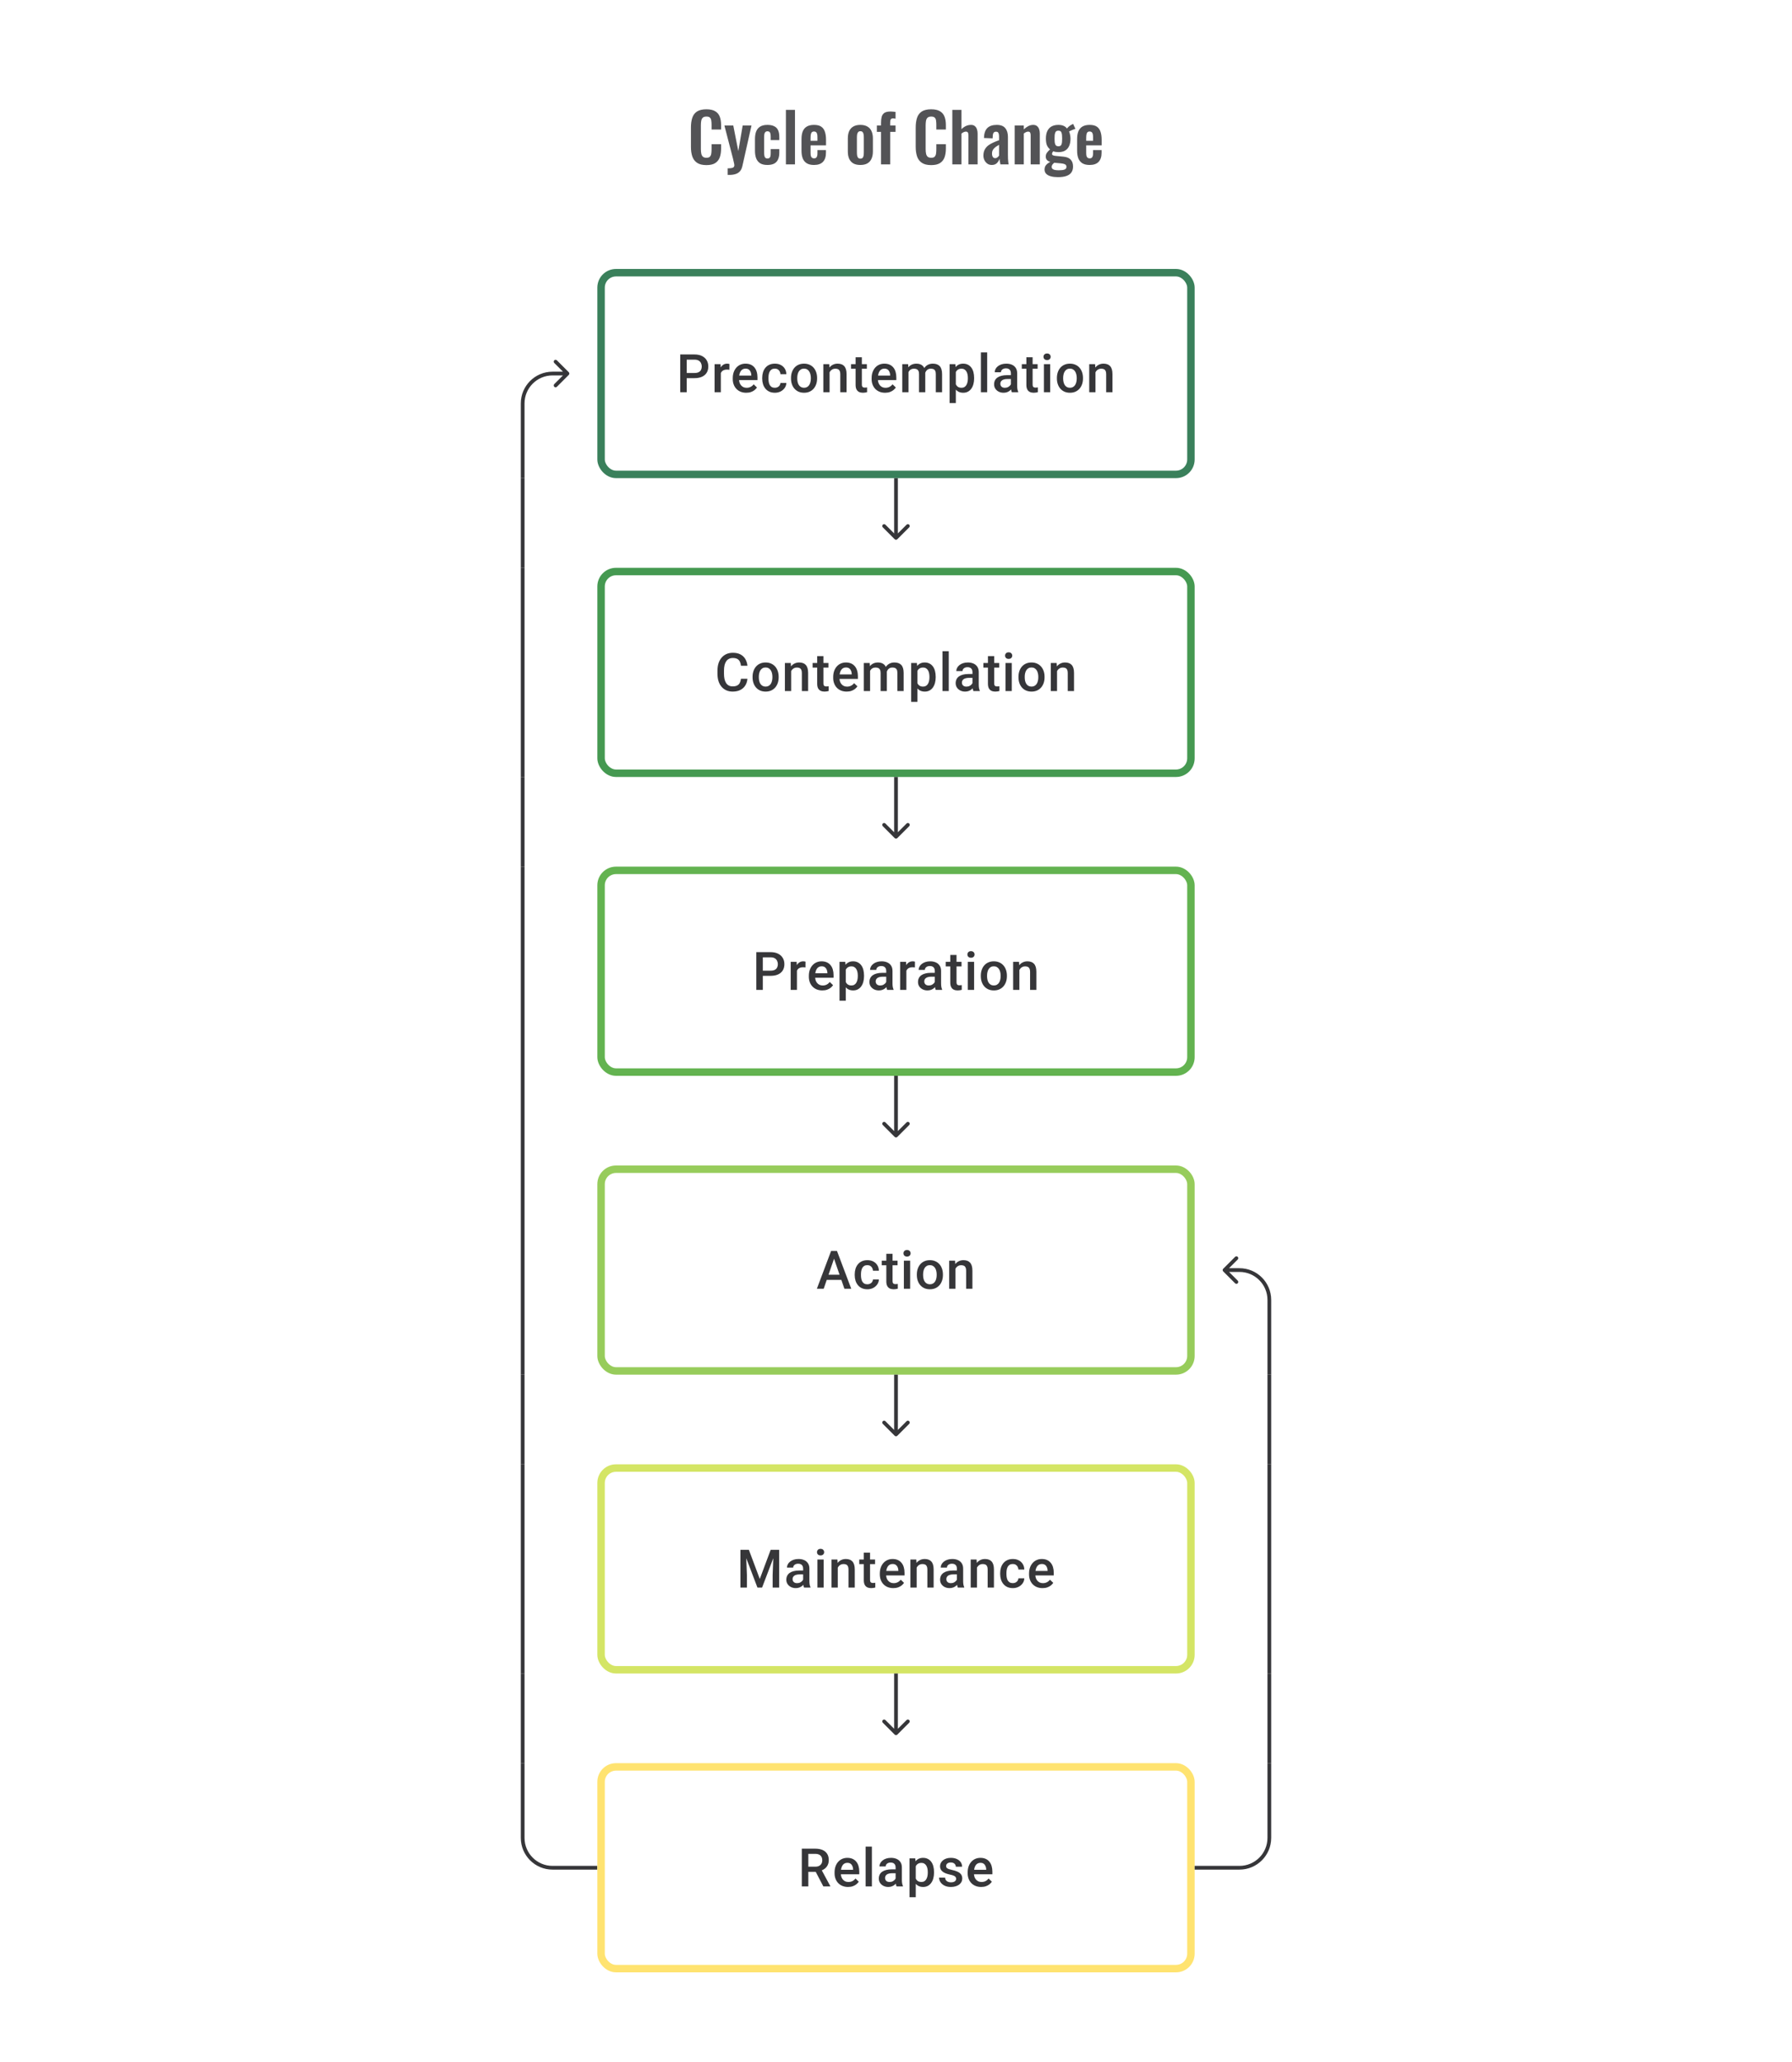 <svg width="480" height="552" viewBox="0 0 480 552" fill="none" xmlns="http://www.w3.org/2000/svg">
<path d="M189.211 44.198C188.143 44.198 187.303 43.988 186.691 43.568C186.091 43.148 185.671 42.578 185.431 41.858C185.191 41.126 185.071 40.286 185.071 39.338V34.136C185.071 33.14 185.191 32.276 185.431 31.544C185.671 30.812 186.091 30.248 186.691 29.852C187.303 29.456 188.143 29.258 189.211 29.258C190.219 29.258 191.005 29.432 191.569 29.78C192.145 30.116 192.553 30.602 192.793 31.238C193.033 31.874 193.153 32.612 193.153 33.452V34.676H190.597V33.416C190.597 33.008 190.573 32.636 190.525 32.3C190.489 31.964 190.375 31.7 190.183 31.508C190.003 31.304 189.685 31.202 189.229 31.202C188.773 31.202 188.437 31.31 188.221 31.526C188.017 31.73 187.885 32.012 187.825 32.372C187.765 32.72 187.735 33.116 187.735 33.56V39.896C187.735 40.424 187.777 40.862 187.861 41.21C187.945 41.546 188.095 41.804 188.311 41.984C188.539 42.152 188.845 42.236 189.229 42.236C189.673 42.236 189.985 42.134 190.165 41.93C190.357 41.714 190.477 41.432 190.525 41.084C190.573 40.736 190.597 40.346 190.597 39.914V38.6H193.153V39.77C193.153 40.634 193.039 41.402 192.811 42.074C192.583 42.734 192.181 43.256 191.605 43.64C191.041 44.012 190.243 44.198 189.211 44.198ZM194.918 46.826V45.062C195.338 45.062 195.68 45.038 195.944 44.99C196.208 44.942 196.4 44.858 196.52 44.738C196.64 44.618 196.7 44.45 196.7 44.234C196.7 44.078 196.658 43.832 196.574 43.496C196.502 43.16 196.418 42.794 196.322 42.398L194.036 33.596H196.412L197.762 40.454L198.932 33.596H201.29L198.86 44.414C198.728 45.026 198.506 45.506 198.194 45.854C197.882 46.202 197.492 46.448 197.024 46.592C196.556 46.748 196.01 46.826 195.386 46.826H194.918ZM205.554 44.162C204.75 44.162 204.102 44.012 203.61 43.712C203.13 43.4 202.776 42.962 202.548 42.398C202.332 41.822 202.224 41.144 202.224 40.364V37.232C202.224 36.428 202.332 35.744 202.548 35.18C202.776 34.616 203.136 34.184 203.628 33.884C204.12 33.584 204.762 33.434 205.554 33.434C206.298 33.434 206.904 33.554 207.372 33.794C207.852 34.022 208.2 34.376 208.416 34.856C208.632 35.324 208.74 35.918 208.74 36.638V37.502H206.436V36.584C206.436 36.224 206.406 35.942 206.346 35.738C206.298 35.522 206.208 35.372 206.076 35.288C205.944 35.192 205.77 35.144 205.554 35.144C205.338 35.144 205.164 35.204 205.032 35.324C204.9 35.432 204.804 35.612 204.744 35.864C204.696 36.116 204.672 36.464 204.672 36.908V40.724C204.672 41.396 204.744 41.852 204.888 42.092C205.032 42.32 205.26 42.434 205.572 42.434C205.812 42.434 205.992 42.38 206.112 42.272C206.244 42.164 206.328 42.008 206.364 41.804C206.412 41.588 206.436 41.33 206.436 41.03V39.914H208.74V40.904C208.74 41.6 208.626 42.194 208.398 42.686C208.182 43.178 207.834 43.55 207.354 43.802C206.886 44.042 206.286 44.162 205.554 44.162ZM210.512 44V29.42H212.942V44H210.512ZM218.035 44.162C217.255 44.162 216.619 44.018 216.127 43.73C215.635 43.43 215.269 42.998 215.029 42.434C214.801 41.858 214.687 41.168 214.687 40.364V37.232C214.687 36.404 214.801 35.708 215.029 35.144C215.269 34.58 215.635 34.154 216.127 33.866C216.631 33.578 217.267 33.434 218.035 33.434C218.863 33.434 219.505 33.59 219.961 33.902C220.429 34.214 220.759 34.67 220.951 35.27C221.155 35.858 221.257 36.578 221.257 37.43V38.906H217.117V40.958C217.117 41.294 217.147 41.57 217.207 41.786C217.279 42.002 217.387 42.158 217.531 42.254C217.675 42.35 217.849 42.398 218.053 42.398C218.269 42.398 218.443 42.35 218.575 42.254C218.707 42.146 218.803 41.996 218.863 41.804C218.923 41.6 218.953 41.348 218.953 41.048V40.184H221.239V40.886C221.239 41.942 220.975 42.752 220.447 43.316C219.919 43.88 219.115 44.162 218.035 44.162ZM217.117 37.7H218.953V36.71C218.953 36.35 218.923 36.062 218.863 35.846C218.803 35.618 218.707 35.456 218.575 35.36C218.443 35.252 218.257 35.198 218.017 35.198C217.801 35.198 217.627 35.252 217.495 35.36C217.363 35.468 217.267 35.648 217.207 35.9C217.147 36.152 217.117 36.512 217.117 36.98V37.7ZM230.445 44.162C229.689 44.162 229.065 44.024 228.573 43.748C228.081 43.46 227.709 43.046 227.457 42.506C227.217 41.966 227.097 41.312 227.097 40.544V37.052C227.097 36.284 227.217 35.63 227.457 35.09C227.709 34.55 228.081 34.142 228.573 33.866C229.065 33.578 229.689 33.434 230.445 33.434C231.201 33.434 231.825 33.578 232.317 33.866C232.821 34.142 233.193 34.55 233.433 35.09C233.685 35.63 233.811 36.284 233.811 37.052V40.544C233.811 41.312 233.685 41.966 233.433 42.506C233.193 43.046 232.821 43.46 232.317 43.748C231.825 44.024 231.201 44.162 230.445 44.162ZM230.463 42.47C230.739 42.47 230.943 42.392 231.075 42.236C231.207 42.08 231.291 41.87 231.327 41.606C231.363 41.33 231.381 41.03 231.381 40.706V36.89C231.381 36.566 231.363 36.272 231.327 36.008C231.291 35.744 231.207 35.534 231.075 35.378C230.943 35.21 230.739 35.126 230.463 35.126C230.187 35.126 229.983 35.21 229.851 35.378C229.719 35.534 229.629 35.744 229.581 36.008C229.545 36.272 229.527 36.566 229.527 36.89V40.706C229.527 41.03 229.545 41.33 229.581 41.606C229.629 41.87 229.719 42.08 229.851 42.236C229.983 42.392 230.187 42.47 230.463 42.47ZM235.991 44V35.306H234.875V33.596H235.991V32.93C235.991 32.306 236.045 31.766 236.153 31.31C236.273 30.842 236.513 30.482 236.873 30.23C237.245 29.978 237.803 29.852 238.547 29.852C238.775 29.852 238.991 29.864 239.195 29.888C239.399 29.9 239.627 29.924 239.879 29.96V31.778C239.783 31.754 239.669 31.736 239.537 31.724C239.417 31.7 239.303 31.688 239.195 31.688C238.907 31.688 238.709 31.778 238.601 31.958C238.493 32.138 238.439 32.402 238.439 32.75V33.596H239.879V35.306H238.439V44H235.991ZM249.417 44.198C248.349 44.198 247.509 43.988 246.897 43.568C246.297 43.148 245.877 42.578 245.637 41.858C245.397 41.126 245.277 40.286 245.277 39.338V34.136C245.277 33.14 245.397 32.276 245.637 31.544C245.877 30.812 246.297 30.248 246.897 29.852C247.509 29.456 248.349 29.258 249.417 29.258C250.425 29.258 251.211 29.432 251.775 29.78C252.351 30.116 252.759 30.602 252.999 31.238C253.239 31.874 253.359 32.612 253.359 33.452V34.676H250.803V33.416C250.803 33.008 250.779 32.636 250.731 32.3C250.695 31.964 250.581 31.7 250.389 31.508C250.209 31.304 249.891 31.202 249.435 31.202C248.979 31.202 248.643 31.31 248.427 31.526C248.223 31.73 248.091 32.012 248.031 32.372C247.971 32.72 247.941 33.116 247.941 33.56V39.896C247.941 40.424 247.983 40.862 248.067 41.21C248.151 41.546 248.301 41.804 248.517 41.984C248.745 42.152 249.051 42.236 249.435 42.236C249.879 42.236 250.191 42.134 250.371 41.93C250.563 41.714 250.683 41.432 250.731 41.084C250.779 40.736 250.803 40.346 250.803 39.914V38.6H253.359V39.77C253.359 40.634 253.245 41.402 253.017 42.074C252.789 42.734 252.387 43.256 251.811 43.64C251.247 44.012 250.449 44.198 249.417 44.198ZM255.087 44V29.42H257.535V34.586C257.895 34.226 258.285 33.944 258.705 33.74C259.137 33.536 259.605 33.434 260.109 33.434C260.529 33.434 260.865 33.542 261.117 33.758C261.369 33.962 261.555 34.238 261.675 34.586C261.795 34.934 261.855 35.312 261.855 35.72V44H259.407V36.206C259.407 35.894 259.359 35.654 259.263 35.486C259.167 35.318 258.981 35.234 258.705 35.234C258.537 35.234 258.345 35.282 258.129 35.378C257.925 35.474 257.727 35.6 257.535 35.756V44H255.087ZM265.663 44.162C265.195 44.162 264.793 44.042 264.457 43.802C264.121 43.55 263.863 43.238 263.683 42.866C263.503 42.482 263.413 42.086 263.413 41.678C263.413 41.03 263.533 40.484 263.773 40.04C264.013 39.596 264.331 39.224 264.727 38.924C265.123 38.624 265.573 38.366 266.077 38.15C266.581 37.922 267.091 37.718 267.607 37.538V36.638C267.607 36.338 267.583 36.086 267.535 35.882C267.499 35.678 267.421 35.522 267.301 35.414C267.193 35.306 267.019 35.252 266.779 35.252C266.575 35.252 266.407 35.3 266.275 35.396C266.155 35.492 266.065 35.63 266.005 35.81C265.957 35.978 265.927 36.176 265.915 36.404L265.879 37.034L263.557 36.944C263.593 35.744 263.887 34.862 264.439 34.298C265.003 33.722 265.855 33.434 266.995 33.434C268.039 33.434 268.795 33.722 269.263 34.298C269.743 34.874 269.983 35.654 269.983 36.638V41.444C269.983 41.828 269.989 42.176 270.001 42.488C270.025 42.8 270.049 43.082 270.073 43.334C270.109 43.586 270.139 43.808 270.163 44H267.967C267.931 43.76 267.883 43.49 267.823 43.19C267.775 42.878 267.739 42.65 267.715 42.506C267.595 42.926 267.367 43.31 267.031 43.658C266.695 43.994 266.239 44.162 265.663 44.162ZM266.563 42.344C266.719 42.344 266.863 42.308 266.995 42.236C267.139 42.152 267.265 42.056 267.373 41.948C267.481 41.84 267.559 41.744 267.607 41.66V38.762C267.343 38.918 267.091 39.074 266.851 39.23C266.623 39.386 266.419 39.56 266.239 39.752C266.071 39.932 265.939 40.13 265.843 40.346C265.759 40.562 265.717 40.814 265.717 41.102C265.717 41.486 265.789 41.792 265.933 42.02C266.089 42.236 266.299 42.344 266.563 42.344ZM271.786 44V33.596H274.234V34.64C274.606 34.28 274.996 33.992 275.404 33.776C275.824 33.548 276.274 33.434 276.754 33.434C277.186 33.434 277.528 33.542 277.78 33.758C278.032 33.962 278.218 34.238 278.338 34.586C278.458 34.934 278.518 35.312 278.518 35.72V44H276.07V36.206C276.07 35.894 276.022 35.654 275.926 35.486C275.83 35.318 275.644 35.234 275.368 35.234C275.2 35.234 275.014 35.282 274.81 35.378C274.618 35.474 274.426 35.594 274.234 35.738V44H271.786ZM283.371 47.42C282.663 47.42 282.039 47.348 281.499 47.204C280.959 47.06 280.539 46.838 280.239 46.538C279.939 46.238 279.789 45.848 279.789 45.368C279.789 45.044 279.855 44.75 279.987 44.486C280.131 44.234 280.323 44.012 280.563 43.82C280.803 43.628 281.061 43.466 281.337 43.334C280.941 43.226 280.635 43.052 280.419 42.812C280.215 42.572 280.113 42.284 280.113 41.948C280.113 41.54 280.215 41.192 280.419 40.904C280.623 40.616 280.905 40.31 281.265 39.986C280.893 39.686 280.611 39.314 280.419 38.87C280.239 38.414 280.149 37.82 280.149 37.088C280.149 36.296 280.275 35.63 280.527 35.09C280.791 34.538 281.169 34.124 281.661 33.848C282.165 33.572 282.777 33.434 283.497 33.434C284.049 33.434 284.511 33.518 284.883 33.686C285.255 33.842 285.561 34.082 285.801 34.406C285.897 34.262 286.065 34.082 286.305 33.866C286.545 33.65 286.821 33.47 287.133 33.326L287.457 33.182L288.051 34.496C287.919 34.532 287.739 34.592 287.511 34.676C287.295 34.76 287.079 34.85 286.863 34.946C286.647 35.042 286.479 35.126 286.359 35.198C286.467 35.438 286.557 35.738 286.629 36.098C286.701 36.458 286.737 36.8 286.737 37.124C286.737 37.856 286.623 38.492 286.395 39.032C286.167 39.572 285.813 39.992 285.333 40.292C284.865 40.58 284.253 40.724 283.497 40.724C283.245 40.724 282.999 40.706 282.759 40.67C282.519 40.622 282.297 40.568 282.093 40.508C282.021 40.616 281.949 40.73 281.877 40.85C281.817 40.97 281.787 41.096 281.787 41.228C281.787 41.36 281.859 41.468 282.003 41.552C282.147 41.636 282.387 41.696 282.723 41.732L284.919 41.948C285.771 42.032 286.401 42.302 286.809 42.758C287.217 43.202 287.421 43.808 287.421 44.576C287.421 45.2 287.277 45.722 286.989 46.142C286.713 46.562 286.275 46.88 285.675 47.096C285.087 47.312 284.319 47.42 283.371 47.42ZM283.641 45.584C284.313 45.584 284.817 45.518 285.153 45.386C285.489 45.254 285.657 45.014 285.657 44.666C285.657 44.474 285.615 44.318 285.531 44.198C285.447 44.078 285.297 43.982 285.081 43.91C284.865 43.826 284.559 43.766 284.163 43.73L282.381 43.568C282.249 43.676 282.129 43.79 282.021 43.91C281.925 44.018 281.847 44.138 281.787 44.27C281.727 44.402 281.697 44.54 281.697 44.684C281.697 44.984 281.841 45.206 282.129 45.35C282.417 45.506 282.921 45.584 283.641 45.584ZM283.497 39.158C283.713 39.158 283.887 39.122 284.019 39.05C284.151 38.966 284.253 38.84 284.325 38.672C284.397 38.492 284.445 38.27 284.469 38.006C284.493 37.742 284.505 37.436 284.505 37.088C284.505 36.74 284.493 36.434 284.469 36.17C284.445 35.906 284.397 35.684 284.325 35.504C284.265 35.324 284.169 35.192 284.037 35.108C283.905 35.024 283.725 34.982 283.497 34.982C283.281 34.982 283.101 35.024 282.957 35.108C282.825 35.192 282.723 35.324 282.651 35.504C282.591 35.672 282.543 35.888 282.507 36.152C282.483 36.416 282.471 36.728 282.471 37.088C282.471 37.424 282.483 37.724 282.507 37.988C282.531 38.24 282.579 38.456 282.651 38.636C282.723 38.804 282.825 38.936 282.957 39.032C283.101 39.116 283.281 39.158 283.497 39.158ZM291.863 44.162C291.083 44.162 290.447 44.018 289.955 43.73C289.463 43.43 289.097 42.998 288.857 42.434C288.629 41.858 288.515 41.168 288.515 40.364V37.232C288.515 36.404 288.629 35.708 288.857 35.144C289.097 34.58 289.463 34.154 289.955 33.866C290.459 33.578 291.095 33.434 291.863 33.434C292.691 33.434 293.333 33.59 293.789 33.902C294.257 34.214 294.587 34.67 294.779 35.27C294.983 35.858 295.085 36.578 295.085 37.43V38.906H290.945V40.958C290.945 41.294 290.975 41.57 291.035 41.786C291.107 42.002 291.215 42.158 291.359 42.254C291.503 42.35 291.677 42.398 291.881 42.398C292.097 42.398 292.271 42.35 292.403 42.254C292.535 42.146 292.631 41.996 292.691 41.804C292.751 41.6 292.781 41.348 292.781 41.048V40.184H295.067V40.886C295.067 41.942 294.803 42.752 294.275 43.316C293.747 43.88 292.943 44.162 291.863 44.162ZM290.945 37.7H292.781V36.71C292.781 36.35 292.751 36.062 292.691 35.846C292.631 35.618 292.535 35.456 292.403 35.36C292.271 35.252 292.085 35.198 291.845 35.198C291.629 35.198 291.455 35.252 291.323 35.36C291.191 35.468 291.095 35.648 291.035 35.9C290.975 36.152 290.945 36.512 290.945 36.98V37.7Z" fill="#1E1E21" fill-opacity="0.76"/>
<path d="M152.354 100.354C152.549 100.158 152.549 99.842 152.354 99.646L149.172 96.465C148.976 96.269 148.66 96.269 148.464 96.465C148.269 96.66 148.269 96.976 148.464 97.172L151.293 100L148.464 102.828C148.269 103.024 148.269 103.34 148.464 103.536C148.66 103.731 148.976 103.731 149.172 103.536L152.354 100.354ZM148 100.5L152 100.5L152 99.5L148 99.5L148 100.5ZM139.5 108V128H140.5V108H139.5ZM148 99.5C143.306 99.5 139.5 103.306 139.5 108H140.5C140.5 103.858 143.858 100.5 148 100.5L148 99.5Z" fill="#1E1E21" fill-opacity="0.89"/>
<path d="M186.042 101.23H183.41V99.848H186.042C186.5 99.848 186.87 99.774 187.153 99.626C187.435 99.478 187.641 99.274 187.771 99.015C187.905 98.751 187.972 98.45 187.972 98.112C187.972 97.793 187.905 97.494 187.771 97.216C187.641 96.934 187.435 96.707 187.153 96.536C186.87 96.365 186.5 96.279 186.042 96.279H183.945V105H182.202V94.891H186.042C186.824 94.891 187.488 95.029 188.035 95.307C188.585 95.58 189.004 95.96 189.291 96.446C189.578 96.927 189.722 97.478 189.722 98.098C189.722 98.751 189.578 99.311 189.291 99.779C189.004 100.246 188.585 100.605 188.035 100.855C187.488 101.105 186.824 101.23 186.042 101.23ZM193.082 98.918V105H191.409V97.487H193.006L193.082 98.918ZM195.38 97.439L195.366 98.994C195.265 98.975 195.153 98.962 195.033 98.952C194.917 98.943 194.802 98.938 194.686 98.938C194.399 98.938 194.147 98.98 193.929 99.063C193.712 99.142 193.529 99.258 193.381 99.411C193.237 99.559 193.126 99.739 193.047 99.952C192.969 100.165 192.922 100.403 192.908 100.667L192.527 100.695C192.527 100.223 192.573 99.785 192.665 99.383C192.758 98.98 192.897 98.626 193.082 98.32C193.272 98.015 193.508 97.777 193.79 97.605C194.077 97.434 194.408 97.348 194.783 97.348C194.885 97.348 194.994 97.358 195.11 97.376C195.23 97.395 195.32 97.415 195.38 97.439ZM199.886 105.139C199.331 105.139 198.829 105.049 198.38 104.868C197.935 104.683 197.556 104.426 197.241 104.097C196.931 103.769 196.692 103.382 196.526 102.938C196.359 102.493 196.276 102.014 196.276 101.501V101.223C196.276 100.635 196.361 100.103 196.533 99.626C196.704 99.149 196.942 98.742 197.248 98.404C197.553 98.061 197.914 97.8 198.331 97.619C198.748 97.439 199.199 97.348 199.685 97.348C200.222 97.348 200.692 97.439 201.094 97.619C201.497 97.8 201.83 98.054 202.094 98.383C202.363 98.707 202.562 99.094 202.691 99.543C202.826 99.992 202.893 100.487 202.893 101.028V101.744H197.088V100.542H201.24V100.41C201.231 100.11 201.171 99.827 201.06 99.563C200.953 99.299 200.789 99.087 200.567 98.925C200.345 98.763 200.048 98.681 199.678 98.681C199.4 98.681 199.153 98.742 198.935 98.862C198.722 98.978 198.544 99.147 198.4 99.369C198.257 99.591 198.146 99.86 198.067 100.174C197.993 100.485 197.956 100.834 197.956 101.223V101.501C197.956 101.829 198 102.135 198.088 102.417C198.181 102.695 198.315 102.938 198.491 103.146C198.667 103.354 198.879 103.519 199.129 103.639C199.379 103.755 199.664 103.813 199.983 103.813C200.386 103.813 200.745 103.732 201.06 103.57C201.374 103.408 201.648 103.179 201.879 102.882L202.761 103.736C202.599 103.972 202.388 104.199 202.129 104.417C201.87 104.63 201.553 104.803 201.178 104.938C200.807 105.072 200.377 105.139 199.886 105.139ZM207.551 103.806C207.825 103.806 208.07 103.753 208.287 103.646C208.51 103.535 208.688 103.382 208.822 103.188C208.961 102.993 209.037 102.769 209.051 102.514H210.627C210.618 103 210.475 103.442 210.197 103.84C209.919 104.239 209.551 104.556 209.093 104.792C208.635 105.023 208.128 105.139 207.572 105.139C206.998 105.139 206.498 105.042 206.073 104.847C205.647 104.648 205.293 104.375 205.01 104.028C204.728 103.681 204.515 103.28 204.371 102.827C204.233 102.373 204.163 101.887 204.163 101.369V101.126C204.163 100.607 204.233 100.121 204.371 99.668C204.515 99.209 204.728 98.806 205.01 98.459C205.293 98.112 205.647 97.841 206.073 97.647C206.498 97.448 206.996 97.348 207.565 97.348C208.167 97.348 208.695 97.469 209.148 97.71C209.602 97.945 209.958 98.276 210.218 98.702C210.482 99.124 210.618 99.614 210.627 100.174H209.051C209.037 99.897 208.968 99.647 208.843 99.424C208.723 99.198 208.551 99.017 208.329 98.883C208.112 98.749 207.85 98.681 207.545 98.681C207.207 98.681 206.927 98.751 206.704 98.89C206.482 99.024 206.309 99.209 206.184 99.445C206.059 99.677 205.968 99.938 205.913 100.23C205.862 100.517 205.836 100.815 205.836 101.126V101.369C205.836 101.679 205.862 101.98 205.913 102.271C205.964 102.563 206.052 102.824 206.177 103.056C206.306 103.283 206.482 103.466 206.704 103.604C206.927 103.739 207.209 103.806 207.551 103.806ZM211.877 101.327V101.167C211.877 100.626 211.956 100.123 212.113 99.661C212.27 99.193 212.497 98.788 212.793 98.445C213.094 98.098 213.46 97.83 213.89 97.64C214.326 97.446 214.816 97.348 215.362 97.348C215.913 97.348 216.404 97.446 216.834 97.64C217.27 97.83 217.638 98.098 217.938 98.445C218.239 98.788 218.468 99.193 218.626 99.661C218.783 100.123 218.862 100.626 218.862 101.167V101.327C218.862 101.869 218.783 102.371 218.626 102.834C218.468 103.297 218.239 103.702 217.938 104.049C217.638 104.391 217.272 104.66 216.841 104.854C216.411 105.044 215.923 105.139 215.376 105.139C214.826 105.139 214.333 105.044 213.897 104.854C213.467 104.66 213.101 104.391 212.8 104.049C212.499 103.702 212.27 103.297 212.113 102.834C211.956 102.371 211.877 101.869 211.877 101.327ZM213.55 101.167V101.327C213.55 101.665 213.585 101.984 213.654 102.285C213.724 102.586 213.833 102.85 213.981 103.077C214.129 103.304 214.319 103.482 214.55 103.611C214.782 103.741 215.057 103.806 215.376 103.806C215.686 103.806 215.955 103.741 216.182 103.611C216.413 103.482 216.603 103.304 216.751 103.077C216.899 102.85 217.008 102.586 217.077 102.285C217.152 101.984 217.189 101.665 217.189 101.327V101.167C217.189 100.834 217.152 100.519 217.077 100.223C217.008 99.922 216.897 99.656 216.744 99.424C216.596 99.193 216.406 99.013 216.175 98.883C215.948 98.749 215.677 98.681 215.362 98.681C215.048 98.681 214.775 98.749 214.543 98.883C214.316 99.013 214.129 99.193 213.981 99.424C213.833 99.656 213.724 99.922 213.654 100.223C213.585 100.519 213.55 100.834 213.55 101.167ZM222.208 99.091V105H220.535V97.487H222.111L222.208 99.091ZM221.91 100.966L221.368 100.959C221.373 100.427 221.447 99.938 221.59 99.494C221.739 99.049 221.942 98.668 222.201 98.348C222.465 98.029 222.78 97.784 223.146 97.612C223.511 97.436 223.919 97.348 224.368 97.348C224.729 97.348 225.055 97.399 225.347 97.501C225.643 97.598 225.895 97.758 226.104 97.98C226.316 98.203 226.479 98.492 226.59 98.848C226.701 99.2 226.756 99.633 226.756 100.147V105H225.076V100.14C225.076 99.779 225.023 99.494 224.916 99.286C224.814 99.073 224.664 98.922 224.465 98.834C224.271 98.742 224.027 98.695 223.736 98.695C223.449 98.695 223.192 98.756 222.965 98.876C222.738 98.996 222.546 99.161 222.389 99.369C222.236 99.577 222.118 99.818 222.035 100.091C221.951 100.364 221.91 100.656 221.91 100.966ZM232.193 97.487V98.709H227.957V97.487H232.193ZM229.179 95.647H230.853V102.924C230.853 103.155 230.885 103.334 230.95 103.459C231.019 103.579 231.114 103.66 231.234 103.702C231.355 103.743 231.496 103.764 231.658 103.764C231.774 103.764 231.885 103.757 231.991 103.743C232.098 103.729 232.183 103.715 232.248 103.702L232.255 104.979C232.116 105.021 231.954 105.058 231.769 105.09C231.589 105.123 231.38 105.139 231.144 105.139C230.76 105.139 230.42 105.072 230.123 104.938C229.827 104.799 229.596 104.574 229.429 104.264C229.263 103.954 229.179 103.542 229.179 103.028V95.647ZM237.08 105.139C236.525 105.139 236.023 105.049 235.574 104.868C235.129 104.683 234.75 104.426 234.435 104.097C234.125 103.769 233.887 103.382 233.72 102.938C233.553 102.493 233.47 102.014 233.47 101.501V101.223C233.47 100.635 233.556 100.103 233.727 99.626C233.898 99.149 234.136 98.742 234.442 98.404C234.747 98.061 235.109 97.8 235.525 97.619C235.942 97.439 236.393 97.348 236.879 97.348C237.416 97.348 237.886 97.439 238.289 97.619C238.691 97.8 239.025 98.054 239.288 98.383C239.557 98.707 239.756 99.094 239.886 99.543C240.02 99.992 240.087 100.487 240.087 101.028V101.744H234.282V100.542H238.434V100.41C238.425 100.11 238.365 99.827 238.254 99.563C238.147 99.299 237.983 99.087 237.761 98.925C237.539 98.763 237.242 98.681 236.872 98.681C236.594 98.681 236.347 98.742 236.129 98.862C235.916 98.978 235.738 99.147 235.595 99.369C235.451 99.591 235.34 99.86 235.261 100.174C235.187 100.485 235.15 100.834 235.15 101.223V101.501C235.15 101.829 235.194 102.135 235.282 102.417C235.375 102.695 235.509 102.938 235.685 103.146C235.861 103.354 236.074 103.519 236.324 103.639C236.574 103.755 236.858 103.813 237.178 103.813C237.58 103.813 237.939 103.732 238.254 103.57C238.569 103.408 238.842 103.179 239.073 102.882L239.955 103.736C239.793 103.972 239.582 104.199 239.323 104.417C239.064 104.63 238.747 104.803 238.372 104.938C238.002 105.072 237.571 105.139 237.08 105.139ZM243.35 99.015V105H241.677V97.487H243.253L243.35 99.015ZM243.079 100.966L242.51 100.959C242.51 100.441 242.575 99.961 242.704 99.522C242.834 99.082 243.024 98.7 243.274 98.376C243.524 98.047 243.834 97.795 244.204 97.619C244.579 97.439 245.012 97.348 245.502 97.348C245.845 97.348 246.157 97.399 246.44 97.501C246.727 97.598 246.974 97.753 247.183 97.966C247.396 98.179 247.558 98.452 247.669 98.786C247.785 99.119 247.842 99.522 247.842 99.994V105H246.169V100.14C246.169 99.774 246.113 99.487 246.002 99.279C245.896 99.07 245.741 98.922 245.537 98.834C245.338 98.742 245.1 98.695 244.822 98.695C244.507 98.695 244.239 98.756 244.017 98.876C243.799 98.996 243.621 99.161 243.482 99.369C243.343 99.577 243.241 99.818 243.176 100.091C243.112 100.364 243.079 100.656 243.079 100.966ZM247.738 100.522L246.954 100.695C246.954 100.241 247.016 99.813 247.141 99.411C247.271 99.003 247.458 98.647 247.704 98.341C247.953 98.031 248.261 97.788 248.627 97.612C248.993 97.436 249.412 97.348 249.884 97.348C250.268 97.348 250.61 97.402 250.911 97.508C251.217 97.61 251.476 97.772 251.689 97.994C251.902 98.216 252.064 98.506 252.175 98.862C252.286 99.214 252.342 99.64 252.342 100.14V105H250.661V100.133C250.661 99.753 250.606 99.459 250.495 99.251C250.388 99.043 250.236 98.899 250.036 98.82C249.837 98.737 249.599 98.695 249.321 98.695C249.062 98.695 248.833 98.744 248.634 98.841C248.44 98.934 248.275 99.066 248.141 99.237C248.007 99.404 247.905 99.596 247.835 99.813C247.771 100.031 247.738 100.267 247.738 100.522ZM256.028 98.931V107.888H254.355V97.487H255.896L256.028 98.931ZM260.923 101.174V101.32C260.923 101.866 260.859 102.373 260.729 102.841C260.604 103.304 260.417 103.709 260.167 104.056C259.921 104.398 259.618 104.664 259.257 104.854C258.896 105.044 258.479 105.139 258.007 105.139C257.54 105.139 257.13 105.053 256.778 104.882C256.431 104.706 256.137 104.458 255.896 104.139C255.656 103.82 255.461 103.445 255.313 103.014C255.17 102.579 255.068 102.102 255.008 101.584V101.021C255.068 100.471 255.17 99.971 255.313 99.522C255.461 99.073 255.656 98.686 255.896 98.362C256.137 98.038 256.431 97.788 256.778 97.612C257.125 97.436 257.53 97.348 257.993 97.348C258.465 97.348 258.884 97.441 259.25 97.626C259.616 97.807 259.924 98.066 260.174 98.404C260.423 98.737 260.611 99.14 260.736 99.612C260.861 100.079 260.923 100.6 260.923 101.174ZM259.25 101.32V101.174C259.25 100.827 259.218 100.505 259.153 100.209C259.088 99.908 258.986 99.644 258.847 99.418C258.708 99.191 258.53 99.015 258.313 98.89C258.1 98.76 257.843 98.695 257.542 98.695C257.246 98.695 256.991 98.746 256.778 98.848C256.565 98.945 256.387 99.082 256.244 99.258C256.1 99.434 255.989 99.64 255.91 99.876C255.832 100.107 255.776 100.36 255.744 100.633V101.98C255.799 102.313 255.894 102.618 256.028 102.896C256.163 103.174 256.352 103.396 256.598 103.563C256.848 103.725 257.167 103.806 257.556 103.806C257.857 103.806 258.114 103.741 258.327 103.611C258.54 103.482 258.713 103.304 258.847 103.077C258.986 102.845 259.088 102.579 259.153 102.278C259.218 101.977 259.25 101.658 259.25 101.32ZM264.423 94.335V105H262.742V94.335H264.423ZM270.775 103.493V99.91C270.775 99.642 270.727 99.411 270.63 99.216C270.532 99.022 270.384 98.871 270.185 98.765C269.991 98.658 269.746 98.605 269.449 98.605C269.176 98.605 268.94 98.651 268.741 98.744C268.542 98.837 268.387 98.962 268.276 99.119C268.165 99.276 268.109 99.455 268.109 99.654H266.443C266.443 99.357 266.515 99.07 266.658 98.793C266.802 98.515 267.01 98.267 267.283 98.05C267.556 97.832 267.882 97.661 268.262 97.536C268.642 97.411 269.067 97.348 269.54 97.348C270.104 97.348 270.604 97.443 271.039 97.633C271.479 97.823 271.824 98.11 272.074 98.494C272.328 98.874 272.456 99.35 272.456 99.924V103.264C272.456 103.607 272.479 103.915 272.525 104.188C272.576 104.456 272.648 104.69 272.74 104.889V105H271.025C270.947 104.819 270.884 104.59 270.838 104.313C270.796 104.03 270.775 103.757 270.775 103.493ZM271.018 100.431L271.032 101.466H269.831C269.521 101.466 269.248 101.496 269.012 101.556C268.776 101.612 268.579 101.695 268.422 101.806C268.264 101.917 268.146 102.051 268.068 102.209C267.989 102.366 267.95 102.544 267.95 102.743C267.95 102.942 267.996 103.125 268.088 103.292C268.181 103.454 268.315 103.581 268.491 103.674C268.672 103.766 268.889 103.813 269.144 103.813C269.486 103.813 269.785 103.743 270.039 103.604C270.299 103.461 270.502 103.287 270.65 103.084C270.799 102.875 270.877 102.679 270.887 102.493L271.428 103.236C271.373 103.426 271.278 103.63 271.143 103.847C271.009 104.065 270.833 104.273 270.616 104.472C270.403 104.667 270.146 104.826 269.845 104.951C269.549 105.076 269.206 105.139 268.817 105.139C268.327 105.139 267.889 105.042 267.505 104.847C267.121 104.648 266.82 104.382 266.603 104.049C266.385 103.711 266.276 103.329 266.276 102.903C266.276 102.505 266.35 102.153 266.498 101.848C266.651 101.538 266.873 101.278 267.165 101.07C267.461 100.862 267.822 100.704 268.248 100.598C268.674 100.487 269.16 100.431 269.706 100.431H271.018ZM277.934 97.487V98.709H273.698V97.487H277.934ZM274.92 95.647H276.594V102.924C276.594 103.155 276.626 103.334 276.691 103.459C276.76 103.579 276.855 103.66 276.976 103.702C277.096 103.743 277.237 103.764 277.399 103.764C277.515 103.764 277.626 103.757 277.732 103.743C277.839 103.729 277.925 103.715 277.989 103.702L277.996 104.979C277.857 105.021 277.695 105.058 277.51 105.09C277.33 105.123 277.121 105.139 276.885 105.139C276.501 105.139 276.161 105.072 275.865 104.938C275.568 104.799 275.337 104.574 275.17 104.264C275.004 103.954 274.92 103.542 274.92 103.028V95.647ZM281.301 97.487V105H279.621V97.487H281.301ZM279.51 95.515C279.51 95.261 279.593 95.05 279.76 94.883C279.931 94.712 280.167 94.627 280.468 94.627C280.764 94.627 280.998 94.712 281.169 94.883C281.34 95.05 281.426 95.261 281.426 95.515C281.426 95.765 281.34 95.974 281.169 96.14C280.998 96.307 280.764 96.39 280.468 96.39C280.167 96.39 279.931 96.307 279.76 96.14C279.593 95.974 279.51 95.765 279.51 95.515ZM283.099 101.327V101.167C283.099 100.626 283.178 100.123 283.335 99.661C283.493 99.193 283.719 98.788 284.016 98.445C284.317 98.098 284.682 97.83 285.113 97.64C285.548 97.446 286.038 97.348 286.585 97.348C287.136 97.348 287.626 97.446 288.057 97.64C288.492 97.83 288.86 98.098 289.161 98.445C289.462 98.788 289.691 99.193 289.848 99.661C290.005 100.123 290.084 100.626 290.084 101.167V101.327C290.084 101.869 290.005 102.371 289.848 102.834C289.691 103.297 289.462 103.702 289.161 104.049C288.86 104.391 288.494 104.66 288.064 104.854C287.633 105.044 287.145 105.139 286.599 105.139C286.048 105.139 285.555 105.044 285.12 104.854C284.689 104.66 284.323 104.391 284.023 104.049C283.722 103.702 283.493 103.297 283.335 102.834C283.178 102.371 283.099 101.869 283.099 101.327ZM284.772 101.167V101.327C284.772 101.665 284.807 101.984 284.877 102.285C284.946 102.586 285.055 102.85 285.203 103.077C285.351 103.304 285.541 103.482 285.772 103.611C286.004 103.741 286.279 103.806 286.599 103.806C286.909 103.806 287.177 103.741 287.404 103.611C287.635 103.482 287.825 103.304 287.973 103.077C288.121 102.85 288.23 102.586 288.3 102.285C288.374 101.984 288.411 101.665 288.411 101.327V101.167C288.411 100.834 288.374 100.519 288.3 100.223C288.23 99.922 288.119 99.656 287.966 99.424C287.818 99.193 287.628 99.013 287.397 98.883C287.17 98.749 286.899 98.681 286.585 98.681C286.27 98.681 285.997 98.749 285.765 98.883C285.539 99.013 285.351 99.193 285.203 99.424C285.055 99.656 284.946 99.922 284.877 100.223C284.807 100.519 284.772 100.834 284.772 101.167ZM293.431 99.091V105H291.757V97.487H293.333L293.431 99.091ZM293.132 100.966L292.59 100.959C292.595 100.427 292.669 99.938 292.813 99.494C292.961 99.049 293.164 98.668 293.424 98.348C293.687 98.029 294.002 97.784 294.368 97.612C294.734 97.436 295.141 97.348 295.59 97.348C295.951 97.348 296.277 97.399 296.569 97.501C296.865 97.598 297.117 97.758 297.326 97.98C297.539 98.203 297.701 98.492 297.812 98.848C297.923 99.2 297.978 99.633 297.978 100.147V105H296.298V100.14C296.298 99.779 296.245 99.494 296.138 99.286C296.037 99.073 295.886 98.922 295.687 98.834C295.493 98.742 295.25 98.695 294.958 98.695C294.671 98.695 294.414 98.756 294.187 98.876C293.961 98.996 293.768 99.161 293.611 99.369C293.458 99.577 293.34 99.818 293.257 100.091C293.174 100.364 293.132 100.656 293.132 100.966Z" fill="#1E1E21" fill-opacity="0.89"/>
<rect x="161" y="73" width="158" height="54" rx="4" stroke="#3A805B" stroke-width="2"/>
<path d="M140 128V152" stroke="#1E1E21" stroke-opacity="0.89"/>
<path d="M239.646 144.354C239.842 144.549 240.158 144.549 240.354 144.354L243.536 141.172C243.731 140.976 243.731 140.66 243.536 140.464C243.34 140.269 243.024 140.269 242.828 140.464L240 143.293L237.172 140.464C236.976 140.269 236.66 140.269 236.464 140.464C236.269 140.66 236.269 140.976 236.464 141.172L239.646 144.354ZM239.5 128V144H240.5V128H239.5Z" fill="#1E1E21" fill-opacity="0.89"/>
<path d="M140 152V208" stroke="#1E1E21" stroke-opacity="0.89"/>
<path d="M198.466 181.709H200.202C200.147 182.371 199.962 182.961 199.647 183.479C199.332 183.993 198.89 184.398 198.321 184.694C197.751 184.991 197.059 185.139 196.245 185.139C195.62 185.139 195.057 185.028 194.557 184.806C194.057 184.579 193.629 184.259 193.273 183.847C192.916 183.431 192.643 182.929 192.454 182.341C192.268 181.753 192.176 181.096 192.176 180.369V179.529C192.176 178.802 192.271 178.145 192.46 177.557C192.655 176.969 192.933 176.467 193.294 176.05C193.655 175.629 194.088 175.307 194.592 175.085C195.101 174.863 195.673 174.752 196.307 174.752C197.113 174.752 197.793 174.9 198.348 175.196C198.904 175.492 199.334 175.902 199.64 176.425C199.95 176.948 200.14 177.547 200.209 178.223H198.473C198.427 177.788 198.325 177.416 198.168 177.105C198.015 176.795 197.788 176.559 197.487 176.397C197.187 176.231 196.793 176.147 196.307 176.147C195.909 176.147 195.562 176.221 195.266 176.369C194.969 176.518 194.722 176.735 194.523 177.022C194.324 177.309 194.173 177.663 194.071 178.084C193.974 178.501 193.926 178.978 193.926 179.515V180.369C193.926 180.878 193.97 181.341 194.057 181.757C194.15 182.169 194.289 182.524 194.474 182.82C194.664 183.116 194.905 183.345 195.196 183.507C195.488 183.669 195.837 183.75 196.245 183.75C196.74 183.75 197.14 183.672 197.446 183.514C197.756 183.357 197.99 183.128 198.147 182.827C198.309 182.521 198.416 182.149 198.466 181.709ZM201.584 181.327V181.167C201.584 180.626 201.662 180.123 201.82 179.661C201.977 179.193 202.204 178.788 202.5 178.445C202.801 178.098 203.167 177.83 203.597 177.64C204.032 177.446 204.523 177.348 205.069 177.348C205.62 177.348 206.111 177.446 206.541 177.64C206.976 177.83 207.344 178.098 207.645 178.445C207.946 178.788 208.175 179.193 208.333 179.661C208.49 180.123 208.569 180.626 208.569 181.167V181.327C208.569 181.869 208.49 182.371 208.333 182.834C208.175 183.297 207.946 183.702 207.645 184.049C207.344 184.391 206.979 184.66 206.548 184.854C206.118 185.044 205.629 185.139 205.083 185.139C204.532 185.139 204.039 185.044 203.604 184.854C203.174 184.66 202.808 184.391 202.507 184.049C202.206 183.702 201.977 183.297 201.82 182.834C201.662 182.371 201.584 181.869 201.584 181.327ZM203.257 181.167V181.327C203.257 181.665 203.292 181.984 203.361 182.285C203.431 182.586 203.539 182.85 203.688 183.077C203.836 183.304 204.026 183.482 204.257 183.611C204.488 183.741 204.764 183.806 205.083 183.806C205.393 183.806 205.662 183.741 205.889 183.611C206.12 183.482 206.31 183.304 206.458 183.077C206.606 182.85 206.715 182.586 206.784 182.285C206.858 181.984 206.895 181.665 206.895 181.327V181.167C206.895 180.834 206.858 180.519 206.784 180.223C206.715 179.922 206.604 179.656 206.451 179.424C206.303 179.193 206.113 179.013 205.882 178.883C205.655 178.749 205.384 178.682 205.069 178.682C204.755 178.682 204.481 178.749 204.25 178.883C204.023 179.013 203.836 179.193 203.688 179.424C203.539 179.656 203.431 179.922 203.361 180.223C203.292 180.519 203.257 180.834 203.257 181.167ZM211.915 179.091V185H210.242V177.487H211.818L211.915 179.091ZM211.617 180.966L211.075 180.959C211.08 180.427 211.154 179.938 211.297 179.494C211.445 179.05 211.649 178.668 211.908 178.348C212.172 178.029 212.487 177.784 212.853 177.612C213.218 177.436 213.626 177.348 214.075 177.348C214.436 177.348 214.762 177.399 215.054 177.501C215.35 177.598 215.602 177.758 215.81 177.98C216.023 178.202 216.185 178.492 216.296 178.848C216.408 179.2 216.463 179.633 216.463 180.147V185H214.783V180.14C214.783 179.779 214.73 179.494 214.623 179.286C214.521 179.073 214.371 178.922 214.172 178.834C213.977 178.742 213.734 178.695 213.443 178.695C213.156 178.695 212.899 178.756 212.672 178.876C212.445 178.996 212.253 179.161 212.096 179.369C211.943 179.577 211.825 179.818 211.742 180.091C211.658 180.364 211.617 180.656 211.617 180.966ZM221.899 177.487V178.709H217.664V177.487H221.899ZM218.886 175.647H220.559V182.924C220.559 183.155 220.592 183.334 220.657 183.459C220.726 183.579 220.821 183.66 220.941 183.702C221.062 183.743 221.203 183.764 221.365 183.764C221.481 183.764 221.592 183.757 221.698 183.743C221.805 183.729 221.89 183.715 221.955 183.702L221.962 184.979C221.823 185.021 221.661 185.058 221.476 185.09C221.295 185.123 221.087 185.139 220.851 185.139C220.467 185.139 220.127 185.072 219.83 184.938C219.534 184.799 219.303 184.574 219.136 184.264C218.969 183.954 218.886 183.542 218.886 183.028V175.647ZM226.787 185.139C226.232 185.139 225.73 185.049 225.281 184.868C224.836 184.683 224.457 184.426 224.142 184.097C223.832 183.769 223.593 183.382 223.427 182.938C223.26 182.493 223.177 182.014 223.177 181.501V181.223C223.177 180.635 223.262 180.103 223.434 179.626C223.605 179.149 223.843 178.742 224.149 178.404C224.454 178.061 224.815 177.8 225.232 177.619C225.649 177.439 226.1 177.348 226.586 177.348C227.123 177.348 227.593 177.439 227.995 177.619C228.398 177.8 228.731 178.054 228.995 178.383C229.264 178.707 229.463 179.094 229.592 179.543C229.727 179.992 229.794 180.487 229.794 181.028V181.744H223.989V180.542H228.141V180.41C228.132 180.11 228.072 179.827 227.961 179.563C227.854 179.3 227.69 179.087 227.468 178.925C227.246 178.763 226.949 178.682 226.579 178.682C226.301 178.682 226.054 178.742 225.836 178.862C225.623 178.978 225.445 179.147 225.301 179.369C225.158 179.591 225.047 179.86 224.968 180.174C224.894 180.485 224.857 180.834 224.857 181.223V181.501C224.857 181.829 224.901 182.135 224.989 182.417C225.082 182.695 225.216 182.938 225.392 183.146C225.568 183.354 225.781 183.519 226.031 183.639C226.28 183.755 226.565 183.813 226.885 183.813C227.287 183.813 227.646 183.732 227.961 183.57C228.276 183.408 228.549 183.179 228.78 182.882L229.662 183.736C229.5 183.972 229.289 184.199 229.03 184.417C228.771 184.63 228.454 184.803 228.079 184.938C227.708 185.072 227.278 185.139 226.787 185.139ZM233.057 179.015V185H231.384V177.487H232.96L233.057 179.015ZM232.786 180.966L232.217 180.959C232.217 180.441 232.282 179.961 232.411 179.522C232.541 179.082 232.731 178.7 232.981 178.376C233.231 178.047 233.541 177.795 233.911 177.619C234.286 177.439 234.719 177.348 235.209 177.348C235.552 177.348 235.864 177.399 236.147 177.501C236.434 177.598 236.681 177.753 236.89 177.966C237.103 178.179 237.265 178.452 237.376 178.786C237.491 179.119 237.549 179.522 237.549 179.994V185H235.876V180.14C235.876 179.774 235.82 179.487 235.709 179.279C235.603 179.07 235.448 178.922 235.244 178.834C235.045 178.742 234.807 178.695 234.529 178.695C234.214 178.695 233.946 178.756 233.723 178.876C233.506 178.996 233.328 179.161 233.189 179.369C233.05 179.577 232.948 179.818 232.883 180.091C232.819 180.364 232.786 180.656 232.786 180.966ZM237.445 180.522L236.661 180.695C236.661 180.241 236.723 179.813 236.848 179.411C236.978 179.003 237.165 178.647 237.41 178.341C237.66 178.031 237.968 177.788 238.334 177.612C238.7 177.436 239.118 177.348 239.591 177.348C239.975 177.348 240.317 177.402 240.618 177.508C240.924 177.61 241.183 177.772 241.396 177.994C241.609 178.216 241.771 178.506 241.882 178.862C241.993 179.214 242.049 179.64 242.049 180.14V185H240.368V180.133C240.368 179.753 240.313 179.459 240.202 179.251C240.095 179.043 239.942 178.899 239.743 178.82C239.544 178.737 239.306 178.695 239.028 178.695C238.769 178.695 238.54 178.744 238.341 178.841C238.146 178.934 237.982 179.066 237.848 179.237C237.714 179.404 237.612 179.596 237.542 179.813C237.478 180.031 237.445 180.267 237.445 180.522ZM245.735 178.932V187.888H244.062V177.487H245.603L245.735 178.932ZM250.63 181.174V181.32C250.63 181.866 250.565 182.373 250.436 182.841C250.311 183.304 250.123 183.709 249.873 184.056C249.628 184.398 249.325 184.664 248.964 184.854C248.603 185.044 248.186 185.139 247.714 185.139C247.247 185.139 246.837 185.053 246.485 184.882C246.138 184.706 245.844 184.458 245.603 184.139C245.363 183.82 245.168 183.445 245.02 183.014C244.877 182.579 244.775 182.102 244.715 181.584V181.021C244.775 180.471 244.877 179.971 245.02 179.522C245.168 179.073 245.363 178.686 245.603 178.362C245.844 178.038 246.138 177.788 246.485 177.612C246.832 177.436 247.237 177.348 247.7 177.348C248.172 177.348 248.591 177.441 248.957 177.626C249.323 177.807 249.63 178.066 249.88 178.404C250.13 178.737 250.318 179.14 250.443 179.612C250.568 180.079 250.63 180.6 250.63 181.174ZM248.957 181.32V181.174C248.957 180.827 248.925 180.505 248.86 180.209C248.795 179.908 248.693 179.644 248.554 179.418C248.415 179.191 248.237 179.015 248.02 178.89C247.807 178.76 247.55 178.695 247.249 178.695C246.953 178.695 246.698 178.746 246.485 178.848C246.272 178.945 246.094 179.082 245.95 179.258C245.807 179.434 245.696 179.64 245.617 179.876C245.538 180.107 245.483 180.36 245.451 180.633V181.98C245.506 182.313 245.601 182.618 245.735 182.896C245.869 183.174 246.059 183.396 246.305 183.563C246.555 183.725 246.874 183.806 247.263 183.806C247.564 183.806 247.821 183.741 248.033 183.611C248.246 183.482 248.42 183.304 248.554 183.077C248.693 182.845 248.795 182.579 248.86 182.278C248.925 181.977 248.957 181.658 248.957 181.32ZM254.129 174.335V185H252.449V174.335H254.129ZM260.482 183.493V179.911C260.482 179.642 260.434 179.411 260.337 179.216C260.239 179.022 260.091 178.871 259.892 178.765C259.698 178.658 259.452 178.605 259.156 178.605C258.883 178.605 258.647 178.651 258.448 178.744C258.249 178.837 258.094 178.962 257.983 179.119C257.872 179.276 257.816 179.455 257.816 179.654H256.15C256.15 179.357 256.221 179.07 256.365 178.793C256.508 178.515 256.717 178.267 256.99 178.05C257.263 177.832 257.589 177.661 257.969 177.536C258.348 177.411 258.774 177.348 259.246 177.348C259.811 177.348 260.311 177.443 260.746 177.633C261.186 177.823 261.531 178.11 261.781 178.494C262.035 178.874 262.163 179.35 262.163 179.924V183.264C262.163 183.607 262.186 183.915 262.232 184.188C262.283 184.456 262.355 184.69 262.447 184.889V185H260.732C260.654 184.819 260.591 184.59 260.545 184.313C260.503 184.03 260.482 183.757 260.482 183.493ZM260.725 180.431L260.739 181.466H259.538C259.228 181.466 258.955 181.496 258.719 181.556C258.483 181.612 258.286 181.695 258.129 181.806C257.971 181.917 257.853 182.051 257.774 182.209C257.696 182.366 257.656 182.544 257.656 182.743C257.656 182.942 257.703 183.125 257.795 183.292C257.888 183.454 258.022 183.581 258.198 183.674C258.379 183.766 258.596 183.813 258.851 183.813C259.193 183.813 259.492 183.743 259.746 183.604C260.006 183.461 260.209 183.287 260.357 183.084C260.505 182.875 260.584 182.679 260.593 182.493L261.135 183.236C261.079 183.426 260.985 183.63 260.85 183.847C260.716 184.065 260.54 184.273 260.323 184.472C260.11 184.667 259.853 184.826 259.552 184.951C259.256 185.076 258.913 185.139 258.524 185.139C258.034 185.139 257.596 185.042 257.212 184.847C256.828 184.648 256.527 184.382 256.309 184.049C256.092 183.711 255.983 183.329 255.983 182.903C255.983 182.505 256.057 182.153 256.205 181.848C256.358 181.538 256.58 181.278 256.872 181.07C257.168 180.862 257.529 180.704 257.955 180.598C258.381 180.487 258.867 180.431 259.413 180.431H260.725ZM267.641 177.487V178.709H263.405V177.487H267.641ZM264.627 175.647H266.301V182.924C266.301 183.155 266.333 183.334 266.398 183.459C266.467 183.579 266.562 183.66 266.682 183.702C266.803 183.743 266.944 183.764 267.106 183.764C267.222 183.764 267.333 183.757 267.439 183.743C267.546 183.729 267.631 183.715 267.696 183.702L267.703 184.979C267.564 185.021 267.402 185.058 267.217 185.09C267.037 185.123 266.828 185.139 266.592 185.139C266.208 185.139 265.868 185.072 265.572 184.938C265.275 184.799 265.044 184.574 264.877 184.264C264.711 183.954 264.627 183.542 264.627 183.028V175.647ZM271.008 177.487V185H269.328V177.487H271.008ZM269.217 175.515C269.217 175.261 269.3 175.05 269.467 174.884C269.638 174.712 269.874 174.627 270.175 174.627C270.471 174.627 270.705 174.712 270.876 174.884C271.047 175.05 271.133 175.261 271.133 175.515C271.133 175.765 271.047 175.974 270.876 176.14C270.705 176.307 270.471 176.39 270.175 176.39C269.874 176.39 269.638 176.307 269.467 176.14C269.3 175.974 269.217 175.765 269.217 175.515ZM272.806 181.327V181.167C272.806 180.626 272.885 180.123 273.042 179.661C273.199 179.193 273.426 178.788 273.723 178.445C274.023 178.098 274.389 177.83 274.82 177.64C275.255 177.446 275.745 177.348 276.292 177.348C276.842 177.348 277.333 177.446 277.764 177.64C278.199 177.83 278.567 178.098 278.868 178.445C279.168 178.788 279.398 179.193 279.555 179.661C279.712 180.123 279.791 180.626 279.791 181.167V181.327C279.791 181.869 279.712 182.371 279.555 182.834C279.398 183.297 279.168 183.702 278.868 184.049C278.567 184.391 278.201 184.66 277.77 184.854C277.34 185.044 276.852 185.139 276.305 185.139C275.755 185.139 275.262 185.044 274.827 184.854C274.396 184.66 274.03 184.391 273.729 184.049C273.429 183.702 273.199 183.297 273.042 182.834C272.885 182.371 272.806 181.869 272.806 181.327ZM274.479 181.167V181.327C274.479 181.665 274.514 181.984 274.583 182.285C274.653 182.586 274.762 182.85 274.91 183.077C275.058 183.304 275.248 183.482 275.479 183.611C275.711 183.741 275.986 183.806 276.305 183.806C276.616 183.806 276.884 183.741 277.111 183.611C277.342 183.482 277.532 183.304 277.68 183.077C277.828 182.85 277.937 182.586 278.007 182.285C278.081 181.984 278.118 181.665 278.118 181.327V181.167C278.118 180.834 278.081 180.519 278.007 180.223C277.937 179.922 277.826 179.656 277.673 179.424C277.525 179.193 277.335 179.013 277.104 178.883C276.877 178.749 276.606 178.682 276.292 178.682C275.977 178.682 275.704 178.749 275.472 178.883C275.245 179.013 275.058 179.193 274.91 179.424C274.762 179.656 274.653 179.922 274.583 180.223C274.514 180.519 274.479 180.834 274.479 181.167ZM283.137 179.091V185H281.464V177.487H283.04L283.137 179.091ZM282.839 180.966L282.297 180.959C282.302 180.427 282.376 179.938 282.519 179.494C282.668 179.05 282.871 178.668 283.13 178.348C283.394 178.029 283.709 177.784 284.075 177.612C284.44 177.436 284.848 177.348 285.297 177.348C285.658 177.348 285.984 177.399 286.276 177.501C286.572 177.598 286.824 177.758 287.033 177.98C287.246 178.202 287.408 178.492 287.519 178.848C287.63 179.2 287.685 179.633 287.685 180.147V185H286.005V180.14C286.005 179.779 285.952 179.494 285.845 179.286C285.744 179.073 285.593 178.922 285.394 178.834C285.2 178.742 284.957 178.695 284.665 178.695C284.378 178.695 284.121 178.756 283.894 178.876C283.667 178.996 283.475 179.161 283.318 179.369C283.165 179.577 283.047 179.818 282.964 180.091C282.881 180.364 282.839 180.656 282.839 180.966Z" fill="#1E1E21" fill-opacity="0.89"/>
<rect x="161" y="153" width="158" height="54" rx="4" stroke="#459951" stroke-width="2"/>
<path d="M140 208V232" stroke="#1E1E21" stroke-opacity="0.89"/>
<path d="M239.646 224.354C239.842 224.549 240.158 224.549 240.354 224.354L243.536 221.172C243.731 220.976 243.731 220.66 243.536 220.464C243.34 220.269 243.024 220.269 242.828 220.464L240 223.293L237.172 220.464C236.976 220.269 236.66 220.269 236.464 220.464C236.269 220.66 236.269 220.976 236.464 221.172L239.646 224.354ZM239.5 208V224H240.5V208H239.5Z" fill="#1E1E21" fill-opacity="0.89"/>
<path d="M140 232V288" stroke="#1E1E21" stroke-opacity="0.89"/>
<path d="M206.423 261.23H203.792V259.848H206.423C206.882 259.848 207.252 259.774 207.534 259.626C207.817 259.478 208.023 259.274 208.152 259.015C208.286 258.751 208.354 258.45 208.354 258.112C208.354 257.793 208.286 257.494 208.152 257.216C208.023 256.934 207.817 256.707 207.534 256.536C207.252 256.365 206.882 256.279 206.423 256.279H204.326V265H202.584V254.89H206.423C207.206 254.89 207.87 255.029 208.416 255.307C208.967 255.58 209.386 255.96 209.673 256.446C209.96 256.927 210.103 257.478 210.103 258.098C210.103 258.751 209.96 259.311 209.673 259.779C209.386 260.246 208.967 260.605 208.416 260.855C207.87 261.105 207.206 261.23 206.423 261.23ZM213.464 258.918V265H211.79V257.487H213.387L213.464 258.918ZM215.762 257.439L215.748 258.994C215.646 258.975 215.535 258.962 215.415 258.952C215.299 258.943 215.183 258.938 215.068 258.938C214.781 258.938 214.528 258.98 214.311 259.063C214.093 259.142 213.91 259.258 213.762 259.411C213.619 259.559 213.508 259.739 213.429 259.952C213.35 260.165 213.304 260.403 213.29 260.667L212.908 260.695C212.908 260.223 212.954 259.786 213.047 259.383C213.14 258.98 213.278 258.626 213.464 258.32C213.653 258.015 213.889 257.777 214.172 257.605C214.459 257.434 214.79 257.348 215.165 257.348C215.267 257.348 215.375 257.358 215.491 257.376C215.611 257.395 215.702 257.416 215.762 257.439ZM220.268 265.139C219.712 265.139 219.21 265.049 218.761 264.868C218.317 264.683 217.937 264.426 217.622 264.097C217.312 263.769 217.074 263.382 216.907 262.938C216.741 262.493 216.657 262.014 216.657 261.501V261.223C216.657 260.635 216.743 260.103 216.914 259.626C217.085 259.149 217.324 258.742 217.629 258.404C217.935 258.061 218.296 257.8 218.712 257.619C219.129 257.439 219.58 257.348 220.066 257.348C220.603 257.348 221.073 257.439 221.476 257.619C221.879 257.8 222.212 258.054 222.476 258.383C222.744 258.707 222.943 259.094 223.073 259.543C223.207 259.992 223.274 260.487 223.274 261.028V261.744H217.47V260.542H221.622V260.41C221.613 260.11 221.552 259.827 221.441 259.563C221.335 259.3 221.17 259.087 220.948 258.925C220.726 258.763 220.43 258.682 220.06 258.682C219.782 258.682 219.534 258.742 219.317 258.862C219.104 258.978 218.925 259.147 218.782 259.369C218.638 259.591 218.527 259.86 218.449 260.174C218.375 260.485 218.338 260.834 218.338 261.223V261.501C218.338 261.829 218.382 262.135 218.469 262.417C218.562 262.695 218.696 262.938 218.872 263.146C219.048 263.354 219.261 263.519 219.511 263.639C219.761 263.755 220.046 263.813 220.365 263.813C220.768 263.813 221.126 263.732 221.441 263.57C221.756 263.408 222.029 263.179 222.261 262.882L223.142 263.736C222.98 263.972 222.77 264.199 222.511 264.417C222.251 264.63 221.934 264.803 221.559 264.938C221.189 265.072 220.758 265.139 220.268 265.139ZM226.544 258.932V267.888H224.871V257.487H226.412L226.544 258.932ZM231.439 261.174V261.32C231.439 261.866 231.375 262.373 231.245 262.841C231.12 263.304 230.933 263.709 230.683 264.056C230.437 264.398 230.134 264.664 229.773 264.854C229.412 265.044 228.995 265.139 228.523 265.139C228.056 265.139 227.646 265.053 227.294 264.882C226.947 264.706 226.653 264.458 226.412 264.139C226.172 263.82 225.977 263.445 225.829 263.014C225.686 262.579 225.584 262.102 225.524 261.584V261.021C225.584 260.471 225.686 259.971 225.829 259.522C225.977 259.073 226.172 258.686 226.412 258.362C226.653 258.038 226.947 257.788 227.294 257.612C227.641 257.436 228.046 257.348 228.509 257.348C228.981 257.348 229.4 257.441 229.766 257.626C230.132 257.807 230.44 258.066 230.69 258.404C230.939 258.737 231.127 259.14 231.252 259.612C231.377 260.079 231.439 260.6 231.439 261.174ZM229.766 261.32V261.174C229.766 260.827 229.734 260.505 229.669 260.209C229.604 259.908 229.502 259.644 229.363 259.418C229.224 259.191 229.046 259.015 228.829 258.89C228.616 258.76 228.359 258.695 228.058 258.695C227.762 258.695 227.507 258.746 227.294 258.848C227.081 258.945 226.903 259.082 226.76 259.258C226.616 259.434 226.505 259.64 226.426 259.876C226.348 260.107 226.292 260.36 226.26 260.633V261.98C226.315 262.313 226.41 262.618 226.544 262.896C226.679 263.174 226.868 263.396 227.114 263.563C227.364 263.725 227.683 263.806 228.072 263.806C228.373 263.806 228.63 263.741 228.843 263.611C229.056 263.482 229.229 263.304 229.363 263.077C229.502 262.845 229.604 262.579 229.669 262.278C229.734 261.977 229.766 261.658 229.766 261.32ZM237.383 263.493V259.911C237.383 259.642 237.334 259.411 237.237 259.216C237.14 259.022 236.991 258.871 236.792 258.765C236.598 258.658 236.353 258.605 236.056 258.605C235.783 258.605 235.547 258.651 235.348 258.744C235.149 258.837 234.994 258.962 234.883 259.119C234.772 259.276 234.716 259.455 234.716 259.654H233.05C233.05 259.357 233.122 259.07 233.265 258.793C233.409 258.515 233.617 258.267 233.89 258.05C234.163 257.832 234.49 257.661 234.869 257.536C235.249 257.411 235.675 257.348 236.147 257.348C236.711 257.348 237.211 257.443 237.646 257.633C238.086 257.823 238.431 258.11 238.681 258.494C238.936 258.874 239.063 259.35 239.063 259.924V263.264C239.063 263.607 239.086 263.915 239.132 264.188C239.183 264.456 239.255 264.69 239.348 264.889V265H237.633C237.554 264.819 237.491 264.59 237.445 264.313C237.403 264.03 237.383 263.757 237.383 263.493ZM237.626 260.431L237.64 261.466H236.438C236.128 261.466 235.855 261.496 235.619 261.556C235.383 261.612 235.186 261.695 235.029 261.806C234.871 261.917 234.753 262.051 234.675 262.209C234.596 262.366 234.557 262.544 234.557 262.743C234.557 262.942 234.603 263.125 234.696 263.292C234.788 263.454 234.922 263.581 235.098 263.674C235.279 263.766 235.496 263.813 235.751 263.813C236.093 263.813 236.392 263.743 236.647 263.604C236.906 263.461 237.11 263.287 237.258 263.084C237.406 262.875 237.484 262.679 237.494 262.493L238.035 263.236C237.98 263.426 237.885 263.63 237.751 263.847C237.616 264.065 237.44 264.273 237.223 264.472C237.01 264.667 236.753 264.826 236.452 264.951C236.156 265.076 235.813 265.139 235.425 265.139C234.934 265.139 234.497 265.042 234.112 264.847C233.728 264.648 233.427 264.382 233.21 264.049C232.992 263.711 232.883 263.329 232.883 262.903C232.883 262.505 232.957 262.153 233.106 261.848C233.258 261.538 233.48 261.278 233.772 261.07C234.068 260.862 234.429 260.704 234.855 260.598C235.281 260.487 235.767 260.431 236.313 260.431H237.626ZM242.777 258.918V265H241.104V257.487H242.701L242.777 258.918ZM245.076 257.439L245.062 258.994C244.96 258.975 244.849 258.962 244.728 258.952C244.613 258.943 244.497 258.938 244.381 258.938C244.094 258.938 243.842 258.98 243.624 259.063C243.407 259.142 243.224 259.258 243.076 259.411C242.932 259.559 242.821 259.739 242.743 259.952C242.664 260.165 242.618 260.403 242.604 260.667L242.222 260.695C242.222 260.223 242.268 259.786 242.361 259.383C242.453 258.98 242.592 258.626 242.777 258.32C242.967 258.015 243.203 257.777 243.486 257.605C243.773 257.434 244.104 257.348 244.478 257.348C244.58 257.348 244.689 257.358 244.805 257.376C244.925 257.395 245.015 257.416 245.076 257.439ZM250.394 263.493V259.911C250.394 259.642 250.345 259.411 250.248 259.216C250.151 259.022 250.003 258.871 249.804 258.765C249.609 258.658 249.364 258.605 249.068 258.605C248.795 258.605 248.559 258.651 248.36 258.744C248.16 258.837 248.005 258.962 247.894 259.119C247.783 259.276 247.728 259.455 247.728 259.654H246.061C246.061 259.357 246.133 259.07 246.277 258.793C246.42 258.515 246.628 258.267 246.901 258.05C247.175 257.832 247.501 257.661 247.88 257.536C248.26 257.411 248.686 257.348 249.158 257.348C249.723 257.348 250.223 257.443 250.658 257.633C251.098 257.823 251.442 258.11 251.692 258.494C251.947 258.874 252.074 259.35 252.074 259.924V263.264C252.074 263.607 252.097 263.915 252.144 264.188C252.195 264.456 252.266 264.69 252.359 264.889V265H250.644C250.565 264.819 250.503 264.59 250.456 264.313C250.415 264.03 250.394 263.757 250.394 263.493ZM250.637 260.431L250.651 261.466H249.45C249.139 261.466 248.866 261.496 248.63 261.556C248.394 261.612 248.198 261.695 248.04 261.806C247.883 261.917 247.765 262.051 247.686 262.209C247.607 262.366 247.568 262.544 247.568 262.743C247.568 262.942 247.614 263.125 247.707 263.292C247.799 263.454 247.934 263.581 248.11 263.674C248.29 263.766 248.508 263.813 248.762 263.813C249.105 263.813 249.403 263.743 249.658 263.604C249.917 263.461 250.121 263.287 250.269 263.084C250.417 262.875 250.496 262.679 250.505 262.493L251.047 263.236C250.991 263.426 250.896 263.63 250.762 263.847C250.628 264.065 250.452 264.273 250.234 264.472C250.021 264.667 249.764 264.826 249.464 264.951C249.167 265.076 248.825 265.139 248.436 265.139C247.945 265.139 247.508 265.042 247.124 264.847C246.739 264.648 246.439 264.382 246.221 264.049C246.003 263.711 245.895 263.329 245.895 262.903C245.895 262.505 245.969 262.153 246.117 261.848C246.27 261.538 246.492 261.278 246.783 261.07C247.08 260.862 247.441 260.704 247.867 260.598C248.292 260.487 248.778 260.431 249.325 260.431H250.637ZM257.552 257.487V258.709H253.317V257.487H257.552ZM254.539 255.647H256.212V262.924C256.212 263.155 256.245 263.334 256.309 263.459C256.379 263.579 256.474 263.66 256.594 263.702C256.714 263.743 256.856 263.764 257.018 263.764C257.133 263.764 257.244 263.757 257.351 263.743C257.457 263.729 257.543 263.715 257.608 263.702L257.615 264.979C257.476 265.021 257.314 265.058 257.129 265.09C256.948 265.123 256.74 265.139 256.504 265.139C256.12 265.139 255.779 265.072 255.483 264.938C255.187 264.799 254.955 264.574 254.789 264.264C254.622 263.954 254.539 263.542 254.539 263.028V255.647ZM260.92 257.487V265H259.239V257.487H260.92ZM259.128 255.515C259.128 255.261 259.211 255.05 259.378 254.884C259.549 254.712 259.785 254.627 260.086 254.627C260.383 254.627 260.616 254.712 260.788 254.884C260.959 255.05 261.044 255.261 261.044 255.515C261.044 255.765 260.959 255.974 260.788 256.14C260.616 256.307 260.383 256.39 260.086 256.39C259.785 256.39 259.549 256.307 259.378 256.14C259.211 255.974 259.128 255.765 259.128 255.515ZM262.718 261.327V261.167C262.718 260.626 262.796 260.123 262.954 259.661C263.111 259.193 263.338 258.788 263.634 258.445C263.935 258.098 264.301 257.83 264.731 257.64C265.166 257.446 265.657 257.348 266.203 257.348C266.754 257.348 267.245 257.446 267.675 257.64C268.11 257.83 268.478 258.098 268.779 258.445C269.08 258.788 269.309 259.193 269.467 259.661C269.624 260.123 269.703 260.626 269.703 261.167V261.327C269.703 261.869 269.624 262.371 269.467 262.834C269.309 263.297 269.08 263.702 268.779 264.049C268.478 264.391 268.113 264.66 267.682 264.854C267.252 265.044 266.763 265.139 266.217 265.139C265.666 265.139 265.173 265.044 264.738 264.854C264.308 264.66 263.942 264.391 263.641 264.049C263.34 263.702 263.111 263.297 262.954 262.834C262.796 262.371 262.718 261.869 262.718 261.327ZM264.391 261.167V261.327C264.391 261.665 264.426 261.984 264.495 262.285C264.564 262.586 264.673 262.85 264.821 263.077C264.97 263.304 265.159 263.482 265.391 263.611C265.622 263.741 265.898 263.806 266.217 263.806C266.527 263.806 266.796 263.741 267.022 263.611C267.254 263.482 267.444 263.304 267.592 263.077C267.74 262.85 267.849 262.586 267.918 262.285C267.992 261.984 268.029 261.665 268.029 261.327V261.167C268.029 260.834 267.992 260.519 267.918 260.223C267.849 259.922 267.738 259.656 267.585 259.424C267.437 259.193 267.247 259.013 267.016 258.883C266.789 258.749 266.518 258.682 266.203 258.682C265.888 258.682 265.615 258.749 265.384 258.883C265.157 259.013 264.97 259.193 264.821 259.424C264.673 259.656 264.564 259.922 264.495 260.223C264.426 260.519 264.391 260.834 264.391 261.167ZM273.049 259.091V265H271.376V257.487H272.952L273.049 259.091ZM272.75 260.966L272.209 260.959C272.213 260.427 272.288 259.938 272.431 259.494C272.579 259.05 272.783 258.668 273.042 258.348C273.306 258.029 273.621 257.784 273.986 257.612C274.352 257.436 274.759 257.348 275.208 257.348C275.569 257.348 275.896 257.399 276.187 257.501C276.484 257.598 276.736 257.758 276.944 257.98C277.157 258.202 277.319 258.492 277.43 258.848C277.541 259.2 277.597 259.633 277.597 260.147V265H275.917V260.14C275.917 259.779 275.863 259.494 275.757 259.286C275.655 259.073 275.505 258.922 275.306 258.834C275.111 258.742 274.868 258.695 274.577 258.695C274.29 258.695 274.033 258.756 273.806 258.876C273.579 258.996 273.387 259.161 273.23 259.369C273.077 259.577 272.959 259.818 272.875 260.091C272.792 260.364 272.75 260.656 272.75 260.966Z" fill="#1E1E21" fill-opacity="0.89"/>
<rect x="161" y="233" width="158" height="54" rx="4" stroke="#63B350" stroke-width="2"/>
<path d="M140 288V312" stroke="#1E1E21" stroke-opacity="0.89"/>
<path d="M239.646 304.354C239.842 304.549 240.158 304.549 240.354 304.354L243.536 301.172C243.731 300.976 243.731 300.66 243.536 300.464C243.34 300.269 243.024 300.269 242.828 300.464L240 303.293L237.172 300.464C236.976 300.269 236.66 300.269 236.464 300.464C236.269 300.66 236.269 300.976 236.464 301.172L239.646 304.354ZM239.5 288V304H240.5V288H239.5Z" fill="#1E1E21" fill-opacity="0.89"/>
<path d="M140 312V368" stroke="#1E1E21" stroke-opacity="0.89"/>
<path d="M223.653 336.237L220.632 345H218.806L222.611 334.89H223.778L223.653 336.237ZM226.18 345L223.153 336.237L223.021 334.89H224.194L228.013 345H226.18ZM226.034 341.251V342.632H220.535V341.251H226.034ZM232.331 343.806C232.605 343.806 232.85 343.753 233.067 343.646C233.29 343.535 233.468 343.382 233.602 343.188C233.741 342.993 233.817 342.769 233.831 342.514H235.407C235.398 343 235.255 343.442 234.977 343.84C234.699 344.239 234.331 344.556 233.873 344.792C233.415 345.023 232.908 345.139 232.352 345.139C231.778 345.139 231.278 345.042 230.853 344.847C230.427 344.648 230.073 344.375 229.79 344.028C229.508 343.681 229.295 343.28 229.151 342.827C229.013 342.373 228.943 341.887 228.943 341.369V341.126C228.943 340.607 229.013 340.121 229.151 339.667C229.295 339.209 229.508 338.807 229.79 338.459C230.073 338.112 230.427 337.841 230.853 337.647C231.278 337.448 231.776 337.348 232.345 337.348C232.947 337.348 233.475 337.469 233.928 337.709C234.382 337.946 234.739 338.277 234.998 338.702C235.262 339.124 235.398 339.614 235.407 340.174H233.831C233.817 339.897 233.748 339.647 233.623 339.424C233.503 339.198 233.331 339.017 233.109 338.883C232.892 338.749 232.63 338.682 232.325 338.682C231.987 338.682 231.707 338.751 231.484 338.89C231.262 339.024 231.089 339.209 230.964 339.445C230.839 339.677 230.748 339.938 230.693 340.23C230.642 340.517 230.616 340.815 230.616 341.126V341.369C230.616 341.679 230.642 341.98 230.693 342.271C230.744 342.563 230.832 342.824 230.957 343.056C231.086 343.283 231.262 343.466 231.484 343.604C231.707 343.739 231.989 343.806 232.331 343.806ZM240.42 337.487V338.709H236.185V337.487H240.42ZM237.407 335.647H239.08V342.924C239.08 343.155 239.113 343.334 239.177 343.459C239.247 343.579 239.342 343.66 239.462 343.702C239.582 343.743 239.724 343.764 239.886 343.764C240.001 343.764 240.112 343.757 240.219 343.743C240.325 343.729 240.411 343.715 240.476 343.702L240.483 344.979C240.344 345.021 240.182 345.058 239.997 345.09C239.816 345.123 239.608 345.139 239.372 345.139C238.988 345.139 238.647 345.072 238.351 344.938C238.055 344.799 237.823 344.574 237.657 344.264C237.49 343.954 237.407 343.542 237.407 343.028V335.647ZM243.787 337.487V345H242.107V337.487H243.787ZM241.996 335.515C241.996 335.261 242.079 335.05 242.246 334.884C242.417 334.712 242.653 334.627 242.954 334.627C243.251 334.627 243.484 334.712 243.656 334.884C243.827 335.05 243.912 335.261 243.912 335.515C243.912 335.765 243.827 335.974 243.656 336.14C243.484 336.307 243.251 336.39 242.954 336.39C242.653 336.39 242.417 336.307 242.246 336.14C242.079 335.974 241.996 335.765 241.996 335.515ZM245.586 341.327V341.167C245.586 340.626 245.664 340.123 245.822 339.661C245.979 339.193 246.206 338.788 246.502 338.445C246.803 338.098 247.169 337.83 247.599 337.64C248.034 337.446 248.525 337.348 249.071 337.348C249.622 337.348 250.113 337.446 250.543 337.64C250.978 337.83 251.346 338.098 251.647 338.445C251.948 338.788 252.177 339.193 252.334 339.661C252.492 340.123 252.571 340.626 252.571 341.167V341.327C252.571 341.869 252.492 342.371 252.334 342.834C252.177 343.297 251.948 343.702 251.647 344.049C251.346 344.391 250.981 344.66 250.55 344.854C250.12 345.044 249.631 345.139 249.085 345.139C248.534 345.139 248.041 345.044 247.606 344.854C247.176 344.66 246.81 344.391 246.509 344.049C246.208 343.702 245.979 343.297 245.822 342.834C245.664 342.371 245.586 341.869 245.586 341.327ZM247.259 341.167V341.327C247.259 341.665 247.294 341.984 247.363 342.285C247.432 342.586 247.541 342.85 247.689 343.077C247.837 343.304 248.027 343.482 248.259 343.611C248.49 343.741 248.766 343.806 249.085 343.806C249.395 343.806 249.664 343.741 249.89 343.611C250.122 343.482 250.312 343.304 250.46 343.077C250.608 342.85 250.717 342.586 250.786 342.285C250.86 341.984 250.897 341.665 250.897 341.327V341.167C250.897 340.834 250.86 340.519 250.786 340.223C250.717 339.922 250.606 339.656 250.453 339.424C250.305 339.193 250.115 339.013 249.883 338.883C249.657 338.749 249.386 338.682 249.071 338.682C248.756 338.682 248.483 338.749 248.252 338.883C248.025 339.013 247.837 339.193 247.689 339.424C247.541 339.656 247.432 339.922 247.363 340.223C247.294 340.519 247.259 340.834 247.259 341.167ZM255.917 339.091V345H254.244V337.487H255.82L255.917 339.091ZM255.618 340.966L255.077 340.959C255.081 340.427 255.155 339.938 255.299 339.494C255.447 339.05 255.651 338.668 255.91 338.348C256.174 338.029 256.489 337.784 256.854 337.612C257.22 337.436 257.627 337.348 258.076 337.348C258.437 337.348 258.764 337.399 259.055 337.501C259.352 337.598 259.604 337.758 259.812 337.98C260.025 338.202 260.187 338.492 260.298 338.848C260.409 339.2 260.465 339.633 260.465 340.147V345H258.785V340.14C258.785 339.779 258.731 339.494 258.625 339.286C258.523 339.073 258.373 338.922 258.174 338.834C257.979 338.742 257.736 338.695 257.444 338.695C257.158 338.695 256.901 338.756 256.674 338.876C256.447 338.996 256.255 339.161 256.097 339.369C255.945 339.577 255.827 339.818 255.743 340.091C255.66 340.364 255.618 340.656 255.618 340.966Z" fill="#1E1E21" fill-opacity="0.89"/>
<rect x="161" y="313" width="158" height="54" rx="4" stroke="#97CC5B" stroke-width="2"/>
<path d="M327.646 340.354C327.451 340.158 327.451 339.842 327.646 339.646L330.828 336.464C331.024 336.269 331.34 336.269 331.536 336.464C331.731 336.66 331.731 336.976 331.536 337.172L328.707 340L331.536 342.828C331.731 343.024 331.731 343.34 331.536 343.536C331.34 343.731 331.024 343.731 330.828 343.536L327.646 340.354ZM332 340.5L328 340.5L328 339.5L332 339.5L332 340.5ZM340.5 348V368H339.5V348H340.5ZM332 339.5C336.694 339.5 340.5 343.306 340.5 348H339.5C339.5 343.858 336.142 340.5 332 340.5L332 339.5Z" fill="#1E1E21" fill-opacity="0.89"/>
<path d="M140 368V392" stroke="#1E1E21" stroke-opacity="0.89"/>
<path d="M239.646 384.354C239.842 384.549 240.158 384.549 240.354 384.354L243.536 381.172C243.731 380.976 243.731 380.66 243.536 380.464C243.34 380.269 243.024 380.269 242.828 380.464L240 383.293L237.172 380.464C236.976 380.269 236.66 380.269 236.464 380.464C236.269 380.66 236.269 380.976 236.464 381.172L239.646 384.354ZM239.5 368V384H240.5V368H239.5Z" fill="#1E1E21" fill-opacity="0.89"/>
<path d="M340 368V392" stroke="#1E1E21" stroke-opacity="0.89"/>
<path d="M140 392V448" stroke="#1E1E21" stroke-opacity="0.89"/>
<path d="M199.036 414.89H200.591L203.514 422.688L206.43 414.89H207.986L204.125 425H202.889L199.036 414.89ZM198.327 414.89H199.806L200.063 421.639V425H198.327V414.89ZM207.215 414.89H208.701V425H206.958V421.639L207.215 414.89ZM215.123 423.493V419.911C215.123 419.642 215.074 419.411 214.977 419.216C214.88 419.022 214.732 418.871 214.533 418.765C214.338 418.658 214.093 418.605 213.797 418.605C213.524 418.605 213.288 418.651 213.089 418.744C212.89 418.837 212.735 418.962 212.623 419.119C212.512 419.276 212.457 419.455 212.457 419.654H210.79C210.79 419.357 210.862 419.07 211.006 418.793C211.149 418.515 211.357 418.267 211.631 418.05C211.904 417.832 212.23 417.661 212.61 417.536C212.989 417.411 213.415 417.348 213.887 417.348C214.452 417.348 214.952 417.443 215.387 417.633C215.827 417.823 216.171 418.11 216.421 418.494C216.676 418.874 216.803 419.35 216.803 419.924V423.264C216.803 423.607 216.826 423.915 216.873 424.188C216.924 424.456 216.995 424.69 217.088 424.889V425H215.373C215.294 424.819 215.232 424.59 215.186 424.313C215.144 424.03 215.123 423.757 215.123 423.493ZM215.366 420.431L215.38 421.466H214.179C213.869 421.466 213.596 421.496 213.359 421.556C213.123 421.612 212.927 421.695 212.769 421.806C212.612 421.917 212.494 422.051 212.415 422.209C212.336 422.366 212.297 422.544 212.297 422.743C212.297 422.942 212.343 423.125 212.436 423.292C212.529 423.454 212.663 423.581 212.839 423.674C213.019 423.766 213.237 423.813 213.491 423.813C213.834 423.813 214.132 423.743 214.387 423.604C214.646 423.461 214.85 423.287 214.998 423.084C215.146 422.875 215.225 422.679 215.234 422.493L215.776 423.236C215.72 423.426 215.625 423.63 215.491 423.847C215.357 424.065 215.181 424.273 214.963 424.472C214.75 424.667 214.494 424.826 214.193 424.951C213.896 425.076 213.554 425.139 213.165 425.139C212.674 425.139 212.237 425.042 211.853 424.847C211.469 424.648 211.168 424.382 210.95 424.049C210.733 423.711 210.624 423.329 210.624 422.903C210.624 422.505 210.698 422.153 210.846 421.848C210.999 421.538 211.221 421.278 211.513 421.07C211.809 420.862 212.17 420.704 212.596 420.598C213.022 420.487 213.508 420.431 214.054 420.431H215.366ZM220.629 417.487V425H218.949V417.487H220.629ZM218.837 415.515C218.837 415.261 218.921 415.05 219.087 414.884C219.259 414.712 219.495 414.627 219.796 414.627C220.092 414.627 220.326 414.712 220.497 414.884C220.668 415.05 220.754 415.261 220.754 415.515C220.754 415.765 220.668 415.974 220.497 416.14C220.326 416.307 220.092 416.39 219.796 416.39C219.495 416.39 219.259 416.307 219.087 416.14C218.921 415.974 218.837 415.765 218.837 415.515ZM224.406 419.091V425H222.732V417.487H224.309L224.406 419.091ZM224.107 420.966L223.566 420.959C223.57 420.427 223.644 419.938 223.788 419.494C223.936 419.05 224.14 418.668 224.399 418.348C224.663 418.029 224.977 417.784 225.343 417.612C225.709 417.436 226.116 417.348 226.565 417.348C226.926 417.348 227.253 417.399 227.544 417.501C227.84 417.598 228.093 417.758 228.301 417.98C228.514 418.202 228.676 418.492 228.787 418.848C228.898 419.2 228.954 419.633 228.954 420.147V425H227.273V420.14C227.273 419.779 227.22 419.494 227.114 419.286C227.012 419.073 226.861 418.922 226.662 418.834C226.468 418.742 226.225 418.695 225.933 418.695C225.646 418.695 225.389 418.756 225.163 418.876C224.936 418.996 224.744 419.161 224.586 419.369C224.434 419.577 224.316 419.818 224.232 420.091C224.149 420.364 224.107 420.656 224.107 420.966ZM234.39 417.487V418.709H230.155V417.487H234.39ZM231.377 415.647H233.05V422.924C233.05 423.155 233.082 423.334 233.147 423.459C233.217 423.579 233.312 423.66 233.432 423.702C233.552 423.743 233.693 423.764 233.855 423.764C233.971 423.764 234.082 423.757 234.189 423.743C234.295 423.729 234.381 423.715 234.446 423.702L234.453 424.979C234.314 425.021 234.152 425.058 233.966 425.09C233.786 425.123 233.578 425.139 233.342 425.139C232.957 425.139 232.617 425.072 232.321 424.938C232.025 424.799 231.793 424.574 231.627 424.264C231.46 423.954 231.377 423.542 231.377 423.028V415.647ZM239.278 425.139C238.722 425.139 238.22 425.049 237.771 424.868C237.327 424.683 236.947 424.426 236.632 424.097C236.322 423.769 236.084 423.382 235.917 422.938C235.751 422.493 235.667 422.014 235.667 421.501V421.223C235.667 420.635 235.753 420.103 235.924 419.626C236.096 419.149 236.334 418.742 236.639 418.404C236.945 418.061 237.306 417.8 237.723 417.619C238.139 417.439 238.59 417.348 239.077 417.348C239.613 417.348 240.083 417.439 240.486 417.619C240.889 417.8 241.222 418.054 241.486 418.383C241.754 418.707 241.953 419.094 242.083 419.543C242.217 419.992 242.284 420.487 242.284 421.028V421.744H236.48V420.542H240.632V420.41C240.623 420.11 240.562 419.827 240.451 419.563C240.345 419.3 240.181 419.087 239.958 418.925C239.736 418.763 239.44 418.682 239.07 418.682C238.792 418.682 238.544 418.742 238.327 418.862C238.114 418.978 237.936 419.147 237.792 419.369C237.649 419.591 237.537 419.86 237.459 420.174C237.385 420.485 237.348 420.834 237.348 421.223V421.501C237.348 421.829 237.392 422.135 237.48 422.417C237.572 422.695 237.706 422.938 237.882 423.146C238.058 423.354 238.271 423.519 238.521 423.639C238.771 423.755 239.056 423.813 239.375 423.813C239.778 423.813 240.137 423.732 240.451 423.57C240.766 423.408 241.039 423.179 241.271 422.882L242.152 423.736C241.99 423.972 241.78 424.199 241.521 424.417C241.261 424.63 240.944 424.803 240.569 424.938C240.199 425.072 239.769 425.139 239.278 425.139ZM245.534 419.091V425H243.86V417.487H245.436L245.534 419.091ZM245.235 420.966L244.693 420.959C244.698 420.427 244.772 419.938 244.916 419.494C245.064 419.05 245.267 418.668 245.527 418.348C245.79 418.029 246.105 417.784 246.471 417.612C246.837 417.436 247.244 417.348 247.693 417.348C248.054 417.348 248.38 417.399 248.672 417.501C248.968 417.598 249.221 417.758 249.429 417.98C249.642 418.202 249.804 418.492 249.915 418.848C250.026 419.2 250.081 419.633 250.081 420.147V425H248.401V420.14C248.401 419.779 248.348 419.494 248.241 419.286C248.14 419.073 247.989 418.922 247.79 418.834C247.596 418.742 247.353 418.695 247.061 418.695C246.774 418.695 246.517 418.756 246.29 418.876C246.064 418.996 245.871 419.161 245.714 419.369C245.561 419.577 245.443 419.818 245.36 420.091C245.277 420.364 245.235 420.656 245.235 420.966ZM256.309 423.493V419.911C256.309 419.642 256.261 419.411 256.164 419.216C256.066 419.022 255.918 418.871 255.719 418.765C255.525 418.658 255.279 418.605 254.983 418.605C254.71 418.605 254.474 418.651 254.275 418.744C254.076 418.837 253.921 418.962 253.81 419.119C253.699 419.276 253.643 419.455 253.643 419.654H251.977C251.977 419.357 252.048 419.07 252.192 418.793C252.335 418.515 252.544 418.267 252.817 418.05C253.09 417.832 253.416 417.661 253.796 417.536C254.175 417.411 254.601 417.348 255.073 417.348C255.638 417.348 256.138 417.443 256.573 417.633C257.013 417.823 257.358 418.11 257.608 418.494C257.862 418.874 257.99 419.35 257.99 419.924V423.264C257.99 423.607 258.013 423.915 258.059 424.188C258.11 424.456 258.182 424.69 258.274 424.889V425H256.559C256.481 424.819 256.418 424.59 256.372 424.313C256.33 424.03 256.309 423.757 256.309 423.493ZM256.552 420.431L256.566 421.466H255.365C255.055 421.466 254.782 421.496 254.546 421.556C254.31 421.612 254.113 421.695 253.956 421.806C253.798 421.917 253.68 422.051 253.601 422.209C253.523 422.366 253.483 422.544 253.483 422.743C253.483 422.942 253.53 423.125 253.622 423.292C253.715 423.454 253.849 423.581 254.025 423.674C254.206 423.766 254.423 423.813 254.678 423.813C255.02 423.813 255.319 423.743 255.573 423.604C255.833 423.461 256.036 423.287 256.184 423.084C256.333 422.875 256.411 422.679 256.42 422.493L256.962 423.236C256.907 423.426 256.812 423.63 256.677 423.847C256.543 424.065 256.367 424.273 256.15 424.472C255.937 424.667 255.68 424.826 255.379 424.951C255.083 425.076 254.74 425.139 254.351 425.139C253.861 425.139 253.423 425.042 253.039 424.847C252.655 424.648 252.354 424.382 252.136 424.049C251.919 423.711 251.81 423.329 251.81 422.903C251.81 422.505 251.884 422.153 252.032 421.848C252.185 421.538 252.407 421.278 252.699 421.07C252.995 420.862 253.356 420.704 253.782 420.598C254.208 420.487 254.694 420.431 255.24 420.431H256.552ZM261.683 419.091V425H260.01V417.487H261.586L261.683 419.091ZM261.385 420.966L260.843 420.959C260.848 420.427 260.922 419.938 261.065 419.494C261.213 419.05 261.417 418.668 261.676 418.348C261.94 418.029 262.255 417.784 262.621 417.612C262.986 417.436 263.394 417.348 263.843 417.348C264.204 417.348 264.53 417.399 264.822 417.501C265.118 417.598 265.37 417.758 265.579 417.98C265.791 418.202 265.953 418.492 266.065 418.848C266.176 419.2 266.231 419.633 266.231 420.147V425H264.551V420.14C264.551 419.779 264.498 419.494 264.391 419.286C264.289 419.073 264.139 418.922 263.94 418.834C263.745 418.742 263.502 418.695 263.211 418.695C262.924 418.695 262.667 418.756 262.44 418.876C262.213 418.996 262.021 419.161 261.864 419.369C261.711 419.577 261.593 419.818 261.51 420.091C261.426 420.364 261.385 420.656 261.385 420.966ZM271.293 423.806C271.566 423.806 271.811 423.753 272.029 423.646C272.251 423.535 272.429 423.382 272.563 423.188C272.702 422.993 272.778 422.769 272.792 422.514H274.369C274.359 423 274.216 423.442 273.938 423.84C273.66 424.239 273.292 424.556 272.834 424.792C272.376 425.023 271.869 425.139 271.313 425.139C270.739 425.139 270.24 425.042 269.814 424.847C269.388 424.648 269.034 424.375 268.751 424.028C268.469 423.681 268.256 423.28 268.113 422.827C267.974 422.373 267.904 421.887 267.904 421.369V421.126C267.904 420.607 267.974 420.121 268.113 419.667C268.256 419.209 268.469 418.807 268.751 418.459C269.034 418.112 269.388 417.841 269.814 417.647C270.24 417.448 270.737 417.348 271.306 417.348C271.908 417.348 272.436 417.469 272.89 417.709C273.343 417.946 273.7 418.277 273.959 418.702C274.223 419.124 274.359 419.614 274.369 420.174H272.792C272.778 419.897 272.709 419.647 272.584 419.424C272.464 419.198 272.292 419.017 272.07 418.883C271.853 418.749 271.591 418.682 271.286 418.682C270.948 418.682 270.668 418.751 270.446 418.89C270.223 419.024 270.05 419.209 269.925 419.445C269.8 419.677 269.71 419.938 269.654 420.23C269.603 420.517 269.578 420.815 269.578 421.126V421.369C269.578 421.679 269.603 421.98 269.654 422.271C269.705 422.563 269.793 422.824 269.918 423.056C270.047 423.283 270.223 423.466 270.446 423.604C270.668 423.739 270.95 423.806 271.293 423.806ZM279.249 425.139C278.694 425.139 278.192 425.049 277.743 424.868C277.298 424.683 276.919 424.426 276.604 424.097C276.294 423.769 276.055 423.382 275.889 422.938C275.722 422.493 275.639 422.014 275.639 421.501V421.223C275.639 420.635 275.725 420.103 275.896 419.626C276.067 419.149 276.305 418.742 276.611 418.404C276.916 418.061 277.278 417.8 277.694 417.619C278.111 417.439 278.562 417.348 279.048 417.348C279.585 417.348 280.055 417.439 280.458 417.619C280.86 417.8 281.194 418.054 281.457 418.383C281.726 418.707 281.925 419.094 282.055 419.543C282.189 419.992 282.256 420.487 282.256 421.028V421.744H276.451V420.542H280.603V420.41C280.594 420.11 280.534 419.827 280.423 419.563C280.316 419.3 280.152 419.087 279.93 418.925C279.708 418.763 279.411 418.682 279.041 418.682C278.763 418.682 278.516 418.742 278.298 418.862C278.085 418.978 277.907 419.147 277.764 419.369C277.62 419.591 277.509 419.86 277.43 420.174C277.356 420.485 277.319 420.834 277.319 421.223V421.501C277.319 421.829 277.363 422.135 277.451 422.417C277.544 422.695 277.678 422.938 277.854 423.146C278.03 423.354 278.243 423.519 278.493 423.639C278.743 423.755 279.027 423.813 279.347 423.813C279.749 423.813 280.108 423.732 280.423 423.57C280.738 423.408 281.011 423.179 281.242 422.882L282.124 423.736C281.962 423.972 281.751 424.199 281.492 424.417C281.233 424.63 280.916 424.803 280.541 424.938C280.171 425.072 279.74 425.139 279.249 425.139Z" fill="#1E1E21" fill-opacity="0.89"/>
<rect x="161" y="393" width="158" height="54" rx="4" stroke="#D4E565" stroke-width="2"/>
<path d="M340 392V448" stroke="#1E1E21" stroke-opacity="0.89"/>
<path d="M140 448V472" stroke="#1E1E21" stroke-opacity="0.89"/>
<path d="M239.646 464.354C239.842 464.549 240.158 464.549 240.354 464.354L243.536 461.172C243.731 460.976 243.731 460.66 243.536 460.464C243.34 460.269 243.024 460.269 242.828 460.464L240 463.293L237.172 460.464C236.976 460.269 236.66 460.269 236.464 460.464C236.269 460.66 236.269 460.976 236.464 461.172L239.646 464.354ZM239.5 448V464H240.5V448H239.5Z" fill="#1E1E21" fill-opacity="0.89"/>
<path d="M340 448V472" stroke="#1E1E21" stroke-opacity="0.89"/>
<path d="M160 500H148C143.582 500 140 496.418 140 492V472" stroke="#1E1E21" stroke-opacity="0.89"/>
<path d="M214.769 494.89H218.344C219.113 494.89 219.768 495.006 220.309 495.238C220.851 495.469 221.265 495.812 221.552 496.265C221.844 496.714 221.99 497.27 221.99 497.932C221.99 498.436 221.897 498.881 221.712 499.265C221.527 499.649 221.265 499.973 220.927 500.237C220.59 500.496 220.187 500.697 219.719 500.841L219.192 501.098H215.977L215.963 499.716H218.372C218.789 499.716 219.136 499.642 219.414 499.494C219.692 499.346 219.9 499.144 220.039 498.89C220.182 498.631 220.254 498.339 220.254 498.015C220.254 497.663 220.184 497.358 220.046 497.098C219.911 496.835 219.703 496.633 219.421 496.494C219.138 496.351 218.78 496.279 218.344 496.279H216.511V505H214.769V494.89ZM220.539 505L218.164 500.459L219.99 500.452L222.399 504.91V505H220.539ZM227.155 505.139C226.6 505.139 226.098 505.049 225.649 504.868C225.204 504.683 224.825 504.426 224.51 504.097C224.2 503.769 223.961 503.382 223.795 502.938C223.628 502.493 223.545 502.014 223.545 501.501V501.223C223.545 500.635 223.63 500.103 223.802 499.626C223.973 499.149 224.211 498.742 224.517 498.404C224.822 498.061 225.183 497.8 225.6 497.619C226.017 497.439 226.468 497.348 226.954 497.348C227.491 497.348 227.961 497.439 228.363 497.619C228.766 497.8 229.099 498.054 229.363 498.383C229.632 498.707 229.831 499.094 229.96 499.543C230.095 499.992 230.162 500.487 230.162 501.028V501.744H224.357V500.542H228.509V500.41C228.5 500.11 228.44 499.827 228.329 499.563C228.222 499.3 228.058 499.087 227.836 498.925C227.614 498.763 227.317 498.682 226.947 498.682C226.669 498.682 226.422 498.742 226.204 498.862C225.991 498.978 225.813 499.147 225.669 499.369C225.526 499.591 225.415 499.86 225.336 500.174C225.262 500.485 225.225 500.834 225.225 501.223V501.501C225.225 501.829 225.269 502.135 225.357 502.417C225.45 502.695 225.584 502.938 225.76 503.146C225.936 503.354 226.149 503.519 226.399 503.639C226.648 503.755 226.933 503.813 227.253 503.813C227.655 503.813 228.014 503.732 228.329 503.57C228.644 503.408 228.917 503.179 229.148 502.882L230.03 503.736C229.868 503.972 229.657 504.199 229.398 504.417C229.139 504.63 228.822 504.803 228.447 504.938C228.076 505.072 227.646 505.139 227.155 505.139ZM233.543 494.335V505H231.863V494.335H233.543ZM239.896 503.493V499.911C239.896 499.642 239.847 499.411 239.75 499.216C239.653 499.022 239.505 498.871 239.306 498.765C239.111 498.658 238.866 498.605 238.57 498.605C238.297 498.605 238.06 498.651 237.861 498.744C237.662 498.837 237.507 498.962 237.396 499.119C237.285 499.276 237.23 499.455 237.23 499.654H235.563C235.563 499.357 235.635 499.07 235.778 498.793C235.922 498.515 236.13 498.267 236.403 498.05C236.676 497.832 237.003 497.661 237.382 497.536C237.762 497.411 238.188 497.348 238.66 497.348C239.225 497.348 239.725 497.443 240.16 497.633C240.599 497.823 240.944 498.11 241.194 498.494C241.449 498.874 241.576 499.35 241.576 499.924V503.264C241.576 503.607 241.599 503.915 241.646 504.188C241.696 504.456 241.768 504.69 241.861 504.889V505H240.146C240.067 504.819 240.005 504.59 239.958 504.313C239.917 504.03 239.896 503.757 239.896 503.493ZM240.139 500.431L240.153 501.466H238.952C238.641 501.466 238.368 501.496 238.132 501.556C237.896 501.612 237.699 501.695 237.542 501.806C237.385 501.917 237.267 502.051 237.188 502.209C237.109 502.366 237.07 502.544 237.07 502.743C237.07 502.942 237.116 503.125 237.209 503.292C237.301 503.454 237.436 503.581 237.611 503.674C237.792 503.766 238.01 503.813 238.264 503.813C238.607 503.813 238.905 503.743 239.16 503.604C239.419 503.461 239.623 503.287 239.771 503.084C239.919 502.875 239.998 502.679 240.007 502.493L240.549 503.236C240.493 503.426 240.398 503.63 240.264 503.847C240.13 504.065 239.954 504.273 239.736 504.472C239.523 504.667 239.266 504.826 238.965 504.951C238.669 505.076 238.327 505.139 237.938 505.139C237.447 505.139 237.01 505.042 236.626 504.847C236.241 504.648 235.94 504.382 235.723 504.049C235.505 503.711 235.397 503.329 235.397 502.903C235.397 502.505 235.471 502.153 235.619 501.848C235.771 501.538 235.994 501.278 236.285 501.07C236.582 500.862 236.943 500.704 237.368 500.598C237.794 500.487 238.28 500.431 238.827 500.431H240.139ZM245.291 498.932V507.888H243.617V497.487H245.159L245.291 498.932ZM250.186 501.174V501.32C250.186 501.866 250.121 502.373 249.991 502.841C249.866 503.304 249.679 503.709 249.429 504.056C249.183 504.398 248.88 504.664 248.519 504.854C248.158 505.044 247.742 505.139 247.269 505.139C246.802 505.139 246.392 505.053 246.04 504.882C245.693 504.706 245.399 504.458 245.159 504.139C244.918 503.82 244.724 503.445 244.575 503.014C244.432 502.579 244.33 502.102 244.27 501.584V501.021C244.33 500.471 244.432 499.971 244.575 499.522C244.724 499.073 244.918 498.686 245.159 498.362C245.399 498.038 245.693 497.788 246.04 497.612C246.388 497.436 246.793 497.348 247.256 497.348C247.728 497.348 248.147 497.441 248.512 497.626C248.878 497.807 249.186 498.066 249.436 498.404C249.686 498.737 249.873 499.14 249.998 499.612C250.123 500.079 250.186 500.6 250.186 501.174ZM248.512 501.32V501.174C248.512 500.827 248.48 500.505 248.415 500.209C248.35 499.908 248.248 499.644 248.11 499.418C247.971 499.191 247.792 499.015 247.575 498.89C247.362 498.76 247.105 498.695 246.804 498.695C246.508 498.695 246.253 498.746 246.04 498.848C245.828 498.945 245.649 499.082 245.506 499.258C245.362 499.434 245.251 499.64 245.173 499.876C245.094 500.107 245.038 500.36 245.006 500.633V501.98C245.061 502.313 245.156 502.618 245.291 502.896C245.425 503.174 245.615 503.396 245.86 503.563C246.11 503.725 246.429 503.806 246.818 503.806C247.119 503.806 247.376 503.741 247.589 503.611C247.802 503.482 247.975 503.304 248.11 503.077C248.248 502.845 248.35 502.579 248.415 502.278C248.48 501.977 248.512 501.658 248.512 501.32ZM256.108 502.966C256.108 502.799 256.066 502.649 255.983 502.514C255.9 502.375 255.74 502.25 255.504 502.139C255.273 502.028 254.93 501.926 254.476 501.834C254.078 501.746 253.713 501.642 253.379 501.521C253.051 501.396 252.768 501.246 252.532 501.07C252.296 500.894 252.113 500.686 251.984 500.445C251.854 500.204 251.789 499.927 251.789 499.612C251.789 499.306 251.856 499.017 251.991 498.744C252.125 498.471 252.317 498.23 252.567 498.022C252.817 497.814 253.12 497.649 253.477 497.529C253.838 497.409 254.24 497.348 254.685 497.348C255.314 497.348 255.853 497.455 256.302 497.668C256.756 497.876 257.103 498.161 257.344 498.522C257.585 498.878 257.705 499.281 257.705 499.73H256.032C256.032 499.531 255.981 499.346 255.879 499.175C255.782 498.999 255.634 498.857 255.435 498.751C255.235 498.64 254.986 498.584 254.685 498.584C254.398 498.584 254.159 498.631 253.969 498.723C253.784 498.811 253.645 498.927 253.553 499.07C253.465 499.214 253.421 499.371 253.421 499.543C253.421 499.667 253.444 499.781 253.49 499.883C253.541 499.98 253.625 500.07 253.74 500.154C253.856 500.232 254.013 500.306 254.212 500.376C254.416 500.445 254.671 500.512 254.976 500.577C255.55 500.697 256.043 500.852 256.455 501.042C256.872 501.227 257.191 501.468 257.413 501.764C257.636 502.056 257.747 502.426 257.747 502.875C257.747 503.209 257.675 503.514 257.531 503.792C257.393 504.065 257.189 504.303 256.92 504.507C256.652 504.706 256.33 504.861 255.955 504.972C255.585 505.083 255.168 505.139 254.705 505.139C254.025 505.139 253.449 505.019 252.977 504.778C252.504 504.532 252.146 504.22 251.9 503.84C251.66 503.456 251.539 503.058 251.539 502.646H253.157C253.176 502.956 253.261 503.204 253.414 503.389C253.571 503.57 253.766 503.702 253.997 503.785C254.233 503.864 254.476 503.903 254.726 503.903C255.027 503.903 255.279 503.864 255.483 503.785C255.687 503.702 255.842 503.59 255.948 503.452C256.055 503.308 256.108 503.146 256.108 502.966ZM262.808 505.139C262.253 505.139 261.75 505.049 261.301 504.868C260.857 504.683 260.477 504.426 260.163 504.097C259.853 503.769 259.614 503.382 259.448 502.938C259.281 502.493 259.198 502.014 259.198 501.501V501.223C259.198 500.635 259.283 500.103 259.454 499.626C259.626 499.149 259.864 498.742 260.17 498.404C260.475 498.061 260.836 497.8 261.253 497.619C261.669 497.439 262.121 497.348 262.607 497.348C263.144 497.348 263.614 497.439 264.016 497.619C264.419 497.8 264.752 498.054 265.016 498.383C265.285 498.707 265.484 499.094 265.613 499.543C265.747 499.992 265.815 500.487 265.815 501.028V501.744H260.01V500.542H264.162V500.41C264.153 500.11 264.093 499.827 263.982 499.563C263.875 499.3 263.711 499.087 263.489 498.925C263.266 498.763 262.97 498.682 262.6 498.682C262.322 498.682 262.074 498.742 261.857 498.862C261.644 498.978 261.466 499.147 261.322 499.369C261.179 499.591 261.068 499.86 260.989 500.174C260.915 500.485 260.878 500.834 260.878 501.223V501.501C260.878 501.829 260.922 502.135 261.01 502.417C261.102 502.695 261.237 502.938 261.412 503.146C261.588 503.354 261.801 503.519 262.051 503.639C262.301 503.755 262.586 503.813 262.905 503.813C263.308 503.813 263.667 503.732 263.982 503.57C264.296 503.408 264.569 503.179 264.801 502.882L265.683 503.736C265.521 503.972 265.31 504.199 265.051 504.417C264.792 504.63 264.475 504.803 264.1 504.938C263.729 505.072 263.299 505.139 262.808 505.139Z" fill="#1E1E21" fill-opacity="0.89"/>
<rect x="161" y="473" width="158" height="54" rx="4" stroke="#FFE370" stroke-width="2"/>
<path d="M320 500H332C336.418 500 340 496.418 340 492V472" stroke="#1E1E21" stroke-opacity="0.89"/>
</svg>
